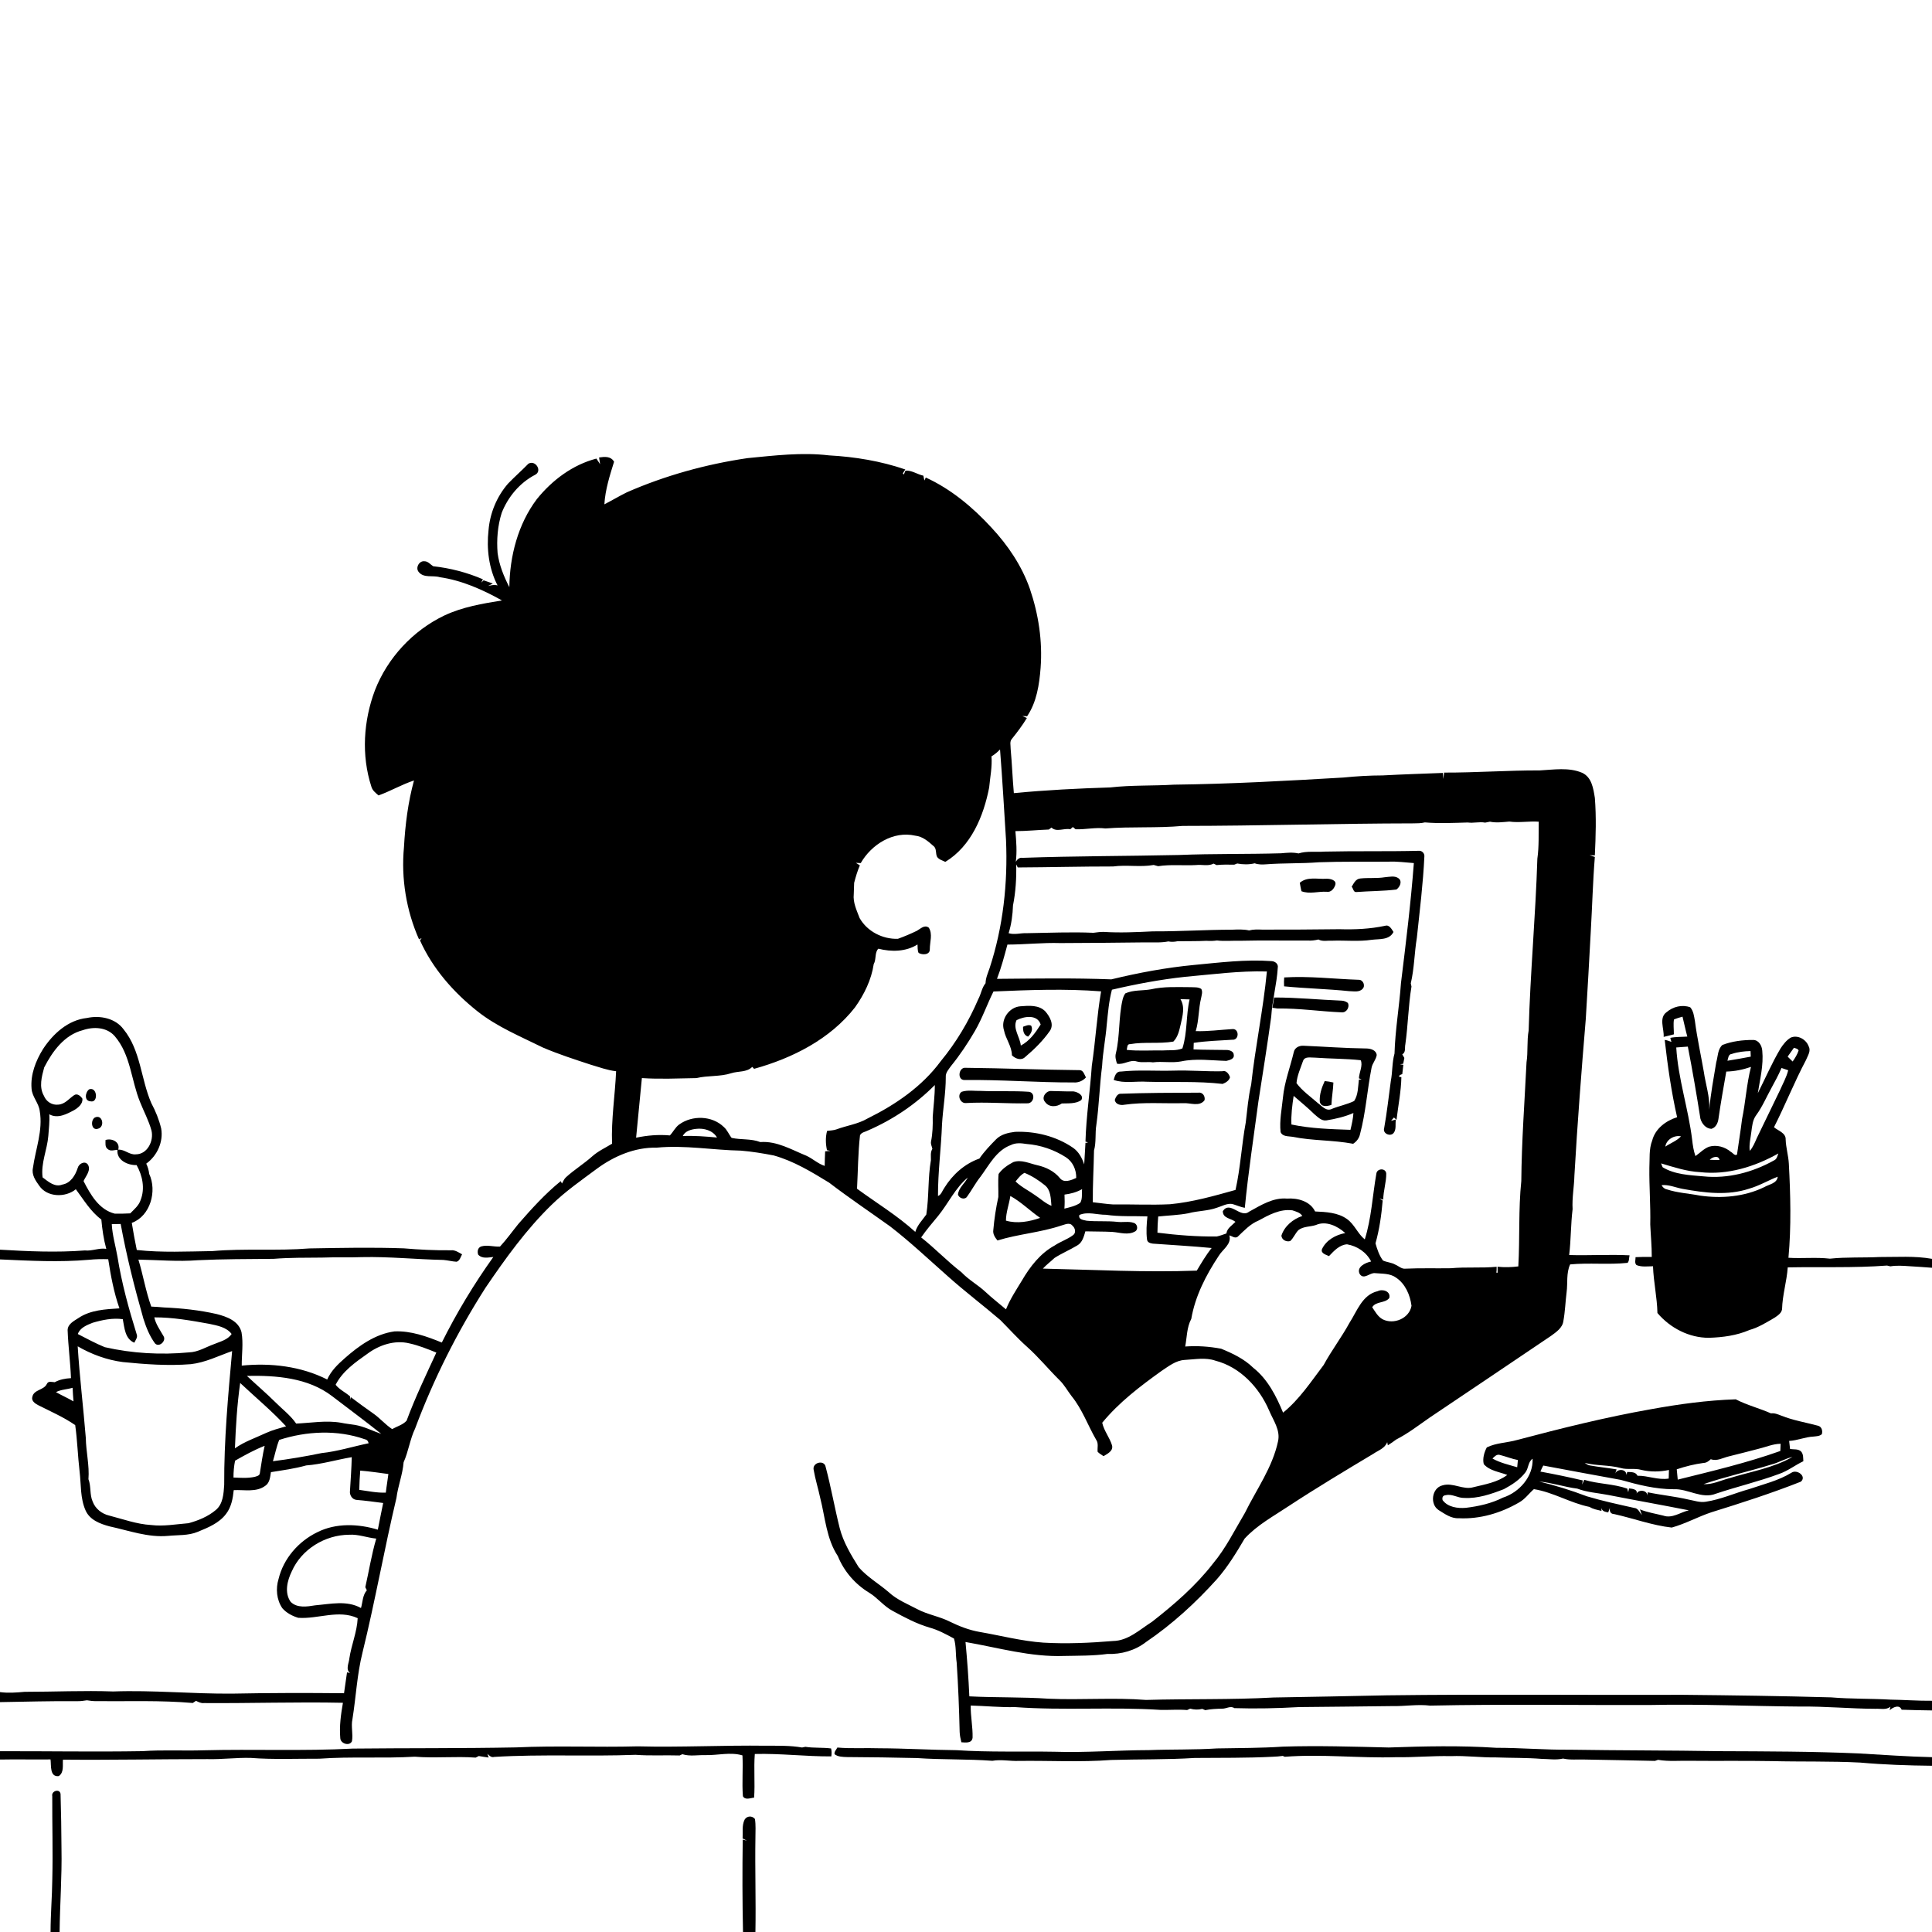 <svg xmlns="http://www.w3.org/2000/svg" viewBox="0 0 1024 1024" version="1.1">
<g id="Parent-Group"><g id="Group-rgba(0,0,0,0)" fill="rgba(0,0,0,0)">
<path fill="rgba(0,0,0,0)" opacity="1.00" d=" M 0.00 0.00 L 1024.00 0.00 L 1024.00 667.21 C 1014.82 665.57 1005.44 666.29 996.17 666.25 C 987.42 666.69 978.62 666.20 969.90 667.12 C 962.60 666.27 955.24 667.12 947.92 666.65 C 949.44 650.05 949.01 633.35 948.12 616.72 C 947.87 612.43 946.59 608.29 946.44 604.00 C 946.62 600.48 942.48 599.34 940.25 597.46 C 946.20 585.75 951.05 573.48 957.21 561.86 C 958.11 559.56 960.01 557.00 958.60 554.51 C 957.28 550.87 952.78 548.35 949.10 549.97 C 946.84 551.35 945.16 553.49 943.74 555.67 C 939.18 563.31 935.69 571.50 931.68 579.41 C 932.85 571.99 934.78 564.51 934.04 556.94 C 933.86 554.24 932.16 551.15 929.11 551.20 C 923.64 551.18 918.05 551.88 912.92 553.83 C 910.37 556.10 910.55 560.01 909.63 563.10 C 908.26 571.44 906.68 579.76 905.94 588.20 C 906.35 581.31 904.01 574.78 903.06 568.06 C 901.49 559.09 899.52 550.19 898.34 541.16 C 897.88 538.63 897.61 535.87 895.84 533.87 C 891.54 532.34 886.76 533.53 883.35 536.44 C 879.10 539.45 882.09 545.30 881.77 549.57 C 883.58 549.19 885.36 548.66 887.18 548.22 C 887.21 545.60 886.81 542.96 887.23 540.36 C 888.68 539.70 890.23 539.30 891.77 538.86 C 892.63 542.36 893.35 545.91 894.31 549.40 C 891.31 549.64 888.25 549.47 885.31 550.09 C 885.45 550.81 885.65 551.53 885.90 552.24 C 884.74 551.76 883.56 551.35 882.33 551.17 C 883.89 564.92 885.83 578.64 888.90 592.14 C 882.95 594.03 877.34 598.18 875.71 604.47 C 873.89 609.12 874.46 614.13 874.20 619.00 C 874.08 629.00 874.89 638.99 874.67 648.99 C 874.91 654.72 875.50 660.44 875.47 666.19 C 872.60 666.17 869.74 666.17 866.88 666.32 C 866.92 667.68 866.23 669.39 867.36 670.51 C 870.14 671.65 873.20 671.17 876.13 671.14 C 876.41 679.45 878.30 687.61 878.47 695.92 C 885.19 703.86 895.26 709.10 905.76 709.06 C 913.07 708.83 920.47 707.87 927.23 704.93 C 932.02 703.61 936.23 700.92 940.49 698.46 C 942.14 697.33 944.23 696.06 944.53 693.90 C 944.71 686.43 947.02 679.20 947.54 671.74 C 965.08 671.39 982.68 672.10 1000.18 670.77 C 1000.61 670.88 1001.49 671.09 1001.93 671.19 C 1005.22 670.65 1008.56 670.88 1011.88 671.11 C 1015.92 671.32 1019.96 671.65 1024.00 671.94 L 1024.00 901.44 C 1016.66 901.52 1009.33 900.94 1002.01 900.84 C 991.52 900.23 980.99 900.53 970.52 899.64 C 944.34 898.91 918.15 898.54 891.96 898.29 C 839.65 898.48 787.33 897.88 735.02 898.56 C 715.02 899.00 695.03 899.37 675.02 899.71 C 652.51 900.95 629.91 900.35 607.41 901.00 C 590.27 899.66 573.06 901.10 555.90 900.36 C 541.87 899.40 527.80 899.82 513.77 899.10 C 513.35 889.48 512.64 879.88 511.74 870.30 C 529.07 873.29 546.26 878.35 564.01 877.69 C 571.67 877.53 579.37 877.66 586.98 876.62 C 594.28 876.91 601.64 874.80 607.44 870.29 C 621.31 860.89 633.76 849.47 644.96 837.03 C 650.71 830.47 655.27 823.00 659.67 815.51 C 666.31 808.27 675.09 803.57 683.17 798.17 C 697.81 788.56 712.83 779.56 727.85 770.57 C 730.51 768.74 734.06 767.66 735.25 764.36 C 735.34 764.78 735.51 765.62 735.59 766.04 C 737.10 765.05 738.61 764.07 740.04 762.96 C 746.27 759.78 751.83 755.48 757.54 751.50 C 779.09 737.07 800.57 722.53 822.08 708.04 C 824.82 706.02 828.18 703.82 828.63 700.13 C 829.55 695.11 829.69 689.99 830.33 684.94 C 830.99 680.02 830.07 674.79 832.20 670.16 C 842.28 669.21 852.55 670.41 862.65 669.34 C 863.63 668.28 863.34 666.63 863.71 665.35 C 853.05 664.78 842.36 665.53 831.69 665.19 C 832.67 657.12 832.52 648.95 833.51 640.87 C 833.16 634.88 834.33 628.97 834.47 623.00 C 836.06 595.36 838.19 567.75 840.49 540.16 C 841.43 524.50 842.36 508.84 843.17 493.19 C 843.93 480.20 844.24 467.18 845.30 454.20 C 844.61 453.96 843.23 453.50 842.54 453.27 C 843.23 453.29 844.61 453.35 845.30 453.38 C 845.79 443.24 846.10 433.05 845.31 422.93 C 844.52 417.97 843.68 411.93 838.54 409.58 C 831.45 406.59 823.55 407.95 816.11 408.34 C 799.20 408.28 782.32 409.54 765.41 409.49 C 765.23 410.60 765.13 411.75 764.98 412.88 C 764.92 412.08 764.80 410.47 764.75 409.67 C 754.10 410.09 743.45 410.41 732.82 410.99 C 725.89 410.99 718.92 411.42 712.01 412.11 C 682.09 413.86 652.15 415.53 622.17 415.89 C 610.96 416.57 599.69 416.07 588.52 417.35 C 571.44 417.89 554.36 418.74 537.36 420.38 C 536.66 412.59 536.39 404.78 535.67 397.00 C 535.72 395.16 534.96 392.95 536.44 391.48 C 539.23 387.98 541.94 384.41 544.26 380.57 C 543.66 380.31 542.47 379.77 541.88 379.50 C 542.51 379.53 543.76 379.60 544.39 379.63 C 549.46 372.17 550.85 362.85 551.54 354.04 C 552.62 339.81 550.43 325.48 545.83 312.02 C 541.56 299.85 534.21 288.98 525.45 279.59 C 515.55 268.84 504.06 259.22 490.69 253.10 C 490.50 253.50 490.13 254.29 489.95 254.68 C 489.81 254.04 489.54 252.76 489.40 252.12 C 486.22 251.44 483.14 249.16 479.91 249.46 C 479.69 249.98 479.26 251.02 479.04 251.53 C 478.91 251.36 478.65 251.03 478.52 250.86 C 478.85 250.35 479.51 249.34 479.84 248.83 C 466.83 244.37 453.11 242.11 439.40 241.36 C 425.00 239.65 410.53 241.43 396.18 242.82 C 374.20 246.06 352.59 252.02 332.23 260.94 C 328.19 262.93 324.34 265.26 320.33 267.30 C 320.80 259.55 323.17 252.10 325.47 244.73 C 323.77 241.72 320.50 242.04 317.53 242.47 C 317.69 243.66 317.85 244.86 318.06 246.05 C 317.42 245.05 316.76 244.05 316.11 243.06 C 303.47 246.35 292.63 254.51 284.52 264.57 C 274.51 277.87 270.18 294.75 269.96 311.21 C 267.05 305.55 264.60 299.53 263.74 293.18 C 263.17 286.01 263.74 278.71 265.91 271.83 C 269.26 263.32 275.48 255.88 283.65 251.64 C 287.56 249.67 283.85 243.61 280.08 245.76 C 276.57 249.35 272.79 252.68 269.30 256.29 C 263.31 263.15 259.69 271.96 258.93 281.03 C 257.82 290.95 259.10 301.36 263.72 310.29 C 262.01 309.83 260.32 310.17 258.66 310.60 L 261.22 309.27 C 260.00 308.84 257.56 308.00 256.33 307.58 L 255.08 308.79 C 255.30 308.35 255.73 307.48 255.95 307.04 C 247.58 303.43 238.65 301.10 229.59 300.12 C 228.11 299.17 226.85 297.46 224.95 297.48 C 222.17 297.14 220.09 300.93 221.88 303.11 C 224.57 306.56 229.39 304.79 233.07 305.92 C 244.80 307.61 255.79 312.50 266.05 318.25 C 255.66 319.93 245.12 321.70 235.51 326.23 C 218.87 334.19 205.43 348.64 198.73 365.84 C 192.62 382.06 191.46 400.35 196.83 416.93 C 197.39 418.96 199.10 420.29 200.64 421.59 C 207.05 419.29 212.95 415.79 219.42 413.67 C 216.27 425.18 214.77 437.11 214.11 449.01 C 212.55 465.62 215.33 482.63 222.09 497.88 C 222.44 497.71 223.14 497.37 223.49 497.20 L 222.60 498.42 C 229.27 513.31 240.35 525.93 253.06 536.01 C 263.51 544.29 275.91 549.35 287.75 555.22 C 296.01 558.74 304.56 561.51 313.08 564.30 C 317.53 565.60 321.91 567.26 326.55 567.78 C 325.98 580.59 323.91 593.36 324.40 606.20 C 320.86 608.35 317.04 610.10 313.92 612.87 C 309.48 616.84 304.37 619.97 299.97 623.98 C 298.99 624.87 298.50 626.15 297.85 627.29 C 297.69 626.97 297.37 626.33 297.21 626.02 C 288.93 632.74 281.78 640.66 274.78 648.67 C 271.52 652.68 268.52 656.93 265.01 660.71 C 261.68 660.90 258.28 659.68 255.01 660.65 C 253.19 661.34 252.89 663.29 253.43 664.96 C 255.53 667.31 258.77 666.48 261.48 666.22 C 251.20 680.59 242.06 695.76 234.17 711.57 C 226.19 708.32 217.78 705.27 209.05 705.67 C 198.88 707.06 190.21 713.29 182.70 719.91 C 179.03 723.14 175.42 726.61 173.43 731.17 C 159.54 724.12 143.48 722.27 128.13 723.80 C 128.09 717.91 129.05 711.93 128.00 706.10 C 126.52 700.13 120.23 697.85 114.92 696.49 C 105.75 694.39 96.33 693.39 86.94 692.98 C 84.69 692.75 82.43 692.63 80.17 692.52 C 77.24 684.40 75.87 675.85 73.36 667.62 C 83.86 667.81 94.38 668.77 104.87 667.94 C 118.24 667.30 131.61 667.34 144.99 667.21 C 153.54 666.53 162.12 666.63 170.69 666.55 C 177.78 666.26 184.88 666.59 191.98 666.30 C 206.33 665.99 220.61 667.50 234.94 667.79 C 237.31 667.97 239.63 668.62 242.01 668.75 C 243.76 668.19 244.12 666.20 244.91 664.81 C 243.08 663.81 241.23 662.46 239.03 662.67 C 230.69 662.77 222.34 662.35 214.03 661.65 C 197.37 661.05 180.69 661.40 164.02 661.69 C 146.90 663.08 129.69 661.60 112.57 663.10 C 99.22 663.29 85.80 663.99 72.50 662.52 C 71.52 657.75 70.61 652.96 69.85 648.15 C 79.74 644.53 83.32 631.25 79.09 622.21 C 78.87 620.31 78.34 618.47 77.51 616.75 C 83.30 612.61 86.68 605.20 85.43 598.12 C 84.30 593.43 82.49 588.94 80.21 584.70 C 74.64 571.90 74.61 556.73 65.48 545.54 C 61.09 539.60 52.98 538.07 46.09 539.55 C 36.12 540.61 28.15 547.89 22.85 555.94 C 18.95 562.20 16.09 569.51 16.73 577.00 C 17.00 581.34 20.56 584.57 21.06 588.86 C 22.85 599.13 18.82 609.04 17.45 619.07 C 16.69 622.63 18.79 625.70 20.77 628.43 C 24.96 634.64 34.69 634.86 40.19 630.32 C 44.38 635.93 47.99 642.12 53.71 646.37 C 54.18 651.61 54.93 656.83 56.33 661.92 C 52.50 661.29 48.85 663.19 44.98 662.76 C 30.00 663.92 14.97 663.24 0.00 662.36 L 0.00 0.00 M 874.95 746.93 C 851.08 751.14 827.55 757.01 804.13 763.21 C 798.82 764.73 793.04 764.69 788.04 767.15 C 786.67 769.71 785.68 773.12 786.43 776.02 C 789.54 779.59 794.68 780.11 798.89 781.75 C 793.69 785.66 787.24 786.70 781.09 788.21 C 775.54 789.94 770.13 785.56 764.54 787.28 C 758.85 788.64 757.73 797.29 762.52 800.39 C 765.74 802.37 769.12 804.91 773.11 804.69 C 784.29 805.29 795.45 801.97 805.06 796.38 C 808.25 794.66 810.31 791.61 812.99 789.28 C 823.26 790.90 832.36 796.67 842.51 798.70 C 844.41 799.91 846.66 800.26 848.82 800.81 L 848.79 799.24 C 849.14 801.02 850.75 801.31 852.39 801.61 C 852.69 800.74 853.00 799.87 853.32 799.02 C 852.89 800.80 853.52 802.49 855.61 802.51 C 865.78 804.77 875.66 808.48 886.04 809.64 C 893.28 807.65 899.95 803.90 907.06 801.54 C 923.02 796.58 938.95 791.46 954.49 785.32 C 957.75 782.52 952.45 778.56 949.51 780.57 C 942.61 784.80 934.65 786.68 927.06 789.27 C 919.37 791.40 912.00 794.76 904.07 795.96 C 900.94 796.48 897.88 795.32 894.85 794.78 C 887.74 793.12 880.46 792.43 873.32 790.94 C 873.25 791.49 873.10 792.59 873.02 793.15 C 873.72 789.92 868.59 789.09 867.42 791.67 C 868.12 789.27 865.00 789.07 863.42 788.89 C 863.31 789.39 863.10 790.40 862.99 790.90 C 862.87 790.42 862.62 789.47 862.49 789.00 C 855.21 786.43 847.13 786.59 839.68 784.34 C 839.40 784.97 838.83 786.24 838.54 786.87 C 838.63 786.32 838.81 785.21 838.90 784.66 C 831.46 782.89 823.96 781.36 816.45 779.97 C 816.88 778.86 817.39 777.80 817.96 776.77 C 831.61 779.36 845.31 781.85 858.99 784.36 C 868.15 786.94 877.41 789.32 887.00 789.32 C 894.66 788.94 901.97 794.74 909.51 791.67 C 920.62 787.94 932.07 785.28 943.07 781.18 C 947.64 779.60 951.46 776.54 955.81 774.48 C 955.70 772.74 955.87 770.80 954.67 769.39 C 953.14 767.81 950.71 768.32 948.77 768.00 C 948.59 766.57 948.41 765.13 948.28 763.72 C 952.64 763.50 956.72 761.63 961.09 761.42 C 962.63 761.23 964.39 761.27 965.62 760.14 C 966.14 758.33 965.54 756.12 963.53 755.65 C 957.05 753.91 950.37 752.83 944.12 750.32 C 942.37 749.65 940.57 748.85 938.66 749.12 C 932.59 746.41 925.94 744.77 919.98 741.67 C 904.85 742.16 889.82 744.23 874.95 746.93 Z" />
<path fill="rgba(0,0,0,0)" opacity="1.00" d=" M 525.51 400.88 C 527.20 399.91 528.68 398.63 530.04 397.23 C 531.30 413.19 532.20 429.21 533.21 445.21 C 534.20 468.09 531.69 491.20 524.55 513.01 C 523.66 515.66 522.42 518.26 522.37 521.12 C 520.36 523.56 520.01 526.79 518.54 529.50 C 513.48 541.32 506.81 552.53 498.61 562.46 C 488.72 575.89 474.61 585.53 459.81 592.83 C 454.75 595.80 448.83 596.54 443.41 598.57 C 441.80 599.17 440.04 599.14 438.37 599.41 C 437.48 602.74 437.58 606.26 438.31 609.61 C 438.76 609.71 439.67 609.90 440.13 610.00 C 439.43 610.06 438.03 610.17 437.34 610.23 C 437.22 612.79 437.14 615.37 437.10 617.95 C 433.52 616.80 430.76 614.09 427.37 612.55 C 419.52 609.37 411.77 604.66 402.95 605.32 C 398.14 603.42 392.78 604.21 387.78 603.10 C 386.28 601.24 385.46 598.89 383.62 597.31 C 377.42 591.27 366.89 591.00 359.99 596.00 C 357.89 597.52 356.81 599.97 355.05 601.80 C 349.04 601.26 343.04 601.77 337.15 603.00 C 338.21 592.48 339.17 581.94 340.21 571.41 C 349.83 572.05 359.47 571.57 369.09 571.42 C 375.16 569.94 381.56 570.77 387.57 568.83 C 391.21 567.64 395.87 568.44 398.69 565.47 C 398.94 565.73 399.45 566.24 399.70 566.50 C 419.96 560.89 439.93 550.83 453.13 533.98 C 458.00 527.16 461.87 519.31 463.09 510.99 C 464.55 508.49 463.49 504.80 465.56 502.83 C 472.47 504.58 480.09 504.48 486.30 500.60 C 486.42 502.08 486.23 503.65 486.87 505.06 C 488.86 506.28 493.00 506.19 492.82 503.01 C 492.81 499.29 494.44 495.05 492.29 491.70 C 490.01 489.93 487.90 492.29 485.97 493.34 C 482.69 494.93 479.33 496.36 475.90 497.59 C 467.84 497.86 459.61 493.69 455.61 486.58 C 454.08 482.52 452.03 478.38 452.51 473.92 C 452.54 471.92 452.63 469.92 452.72 467.92 C 453.53 464.77 454.46 461.65 455.74 458.65 C 455.21 458.31 454.15 457.65 453.62 457.32 C 454.27 457.36 455.56 457.43 456.21 457.46 C 461.87 447.58 473.46 440.26 485.09 442.92 C 488.96 443.31 491.93 445.88 494.70 448.36 C 496.60 449.69 495.72 452.37 496.71 454.21 C 497.75 455.63 499.52 456.08 501.04 456.81 C 514.76 448.49 521.31 432.56 524.27 417.45 C 524.77 411.93 525.95 406.45 525.51 400.88 Z" />
<path fill="rgba(0,0,0,0)" opacity="1.00" d=" M 749.01 436.40 C 751.08 436.39 753.17 436.39 755.20 435.89 C 762.73 436.53 770.37 436.15 777.93 435.94 C 781.00 436.38 784.09 435.42 787.16 436.01 C 788.00 435.84 788.84 435.68 789.70 435.51 C 793.08 436.23 796.58 435.72 799.99 435.45 C 805.15 436.18 810.36 435.14 815.56 435.51 C 815.42 442.04 815.77 448.63 814.83 455.11 C 813.89 485.49 811.06 515.79 810.22 546.16 C 809.20 551.73 809.95 557.44 809.09 563.02 C 808.06 584.02 806.50 604.96 806.32 625.99 C 804.75 641.02 805.59 656.17 804.74 671.22 C 801.08 671.68 797.39 671.78 793.73 671.39 C 793.73 672.44 793.75 673.50 793.77 674.56 C 793.60 674.56 793.25 674.54 793.08 674.53 C 793.29 673.50 793.22 672.45 793.25 671.42 C 785.17 672.19 777.07 671.44 769.01 672.19 C 761.01 672.32 753.01 672.05 745.02 672.42 C 742.92 672.72 741.34 671.02 739.54 670.28 C 737.51 669.11 735.08 669.07 733.01 668.10 C 731.00 665.42 729.95 662.18 729.04 659.01 C 731.12 651.64 732.20 643.94 732.85 636.33 C 732.43 636.05 731.58 635.51 731.15 635.24 C 731.65 635.39 732.64 635.69 733.14 635.84 C 733.19 631.18 734.78 626.67 734.74 622.03 C 734.51 618.98 729.89 619.16 729.50 622.03 C 727.46 633.62 726.92 645.63 723.36 656.91 C 719.59 653.87 717.93 648.97 713.97 646.14 C 709.12 642.63 702.79 642.37 697.03 642.10 C 694.41 636.62 687.73 634.88 682.13 635.28 C 674.72 634.64 668.25 638.83 662.04 642.22 C 657.43 645.91 651.96 636.13 648.12 641.92 C 648.07 645.80 652.48 645.70 654.82 647.60 C 653.03 649.49 650.38 650.94 650.02 653.76 C 648.32 654.35 646.64 654.99 644.89 655.37 C 634.38 655.48 623.89 654.65 613.47 653.34 C 613.49 650.48 613.62 647.62 613.87 644.77 C 619.20 644.20 624.59 644.07 629.86 643.06 C 634.86 641.70 640.18 641.89 645.07 640.09 C 647.71 639.30 650.27 637.70 653.12 638.13 C 655.35 638.77 657.47 639.76 659.77 640.18 C 661.61 621.36 664.49 602.59 666.98 583.83 C 669.30 568.87 671.72 553.92 673.77 538.91 C 674.30 530.18 676.72 521.71 677.24 512.98 C 677.67 510.87 675.78 509.47 673.88 509.41 C 660.24 508.42 646.59 510.15 633.02 511.43 C 618.19 512.83 603.51 515.57 589.04 519.08 C 568.86 518.30 548.62 518.66 528.42 518.81 C 530.70 512.90 532.32 506.76 533.95 500.65 C 543.33 500.63 552.66 499.55 562.04 499.85 C 577.02 499.75 592.01 499.71 606.99 499.48 C 611.08 499.41 615.22 499.79 619.26 498.97 C 620.85 499.32 622.49 499.21 624.08 498.88 C 629.20 498.78 634.34 498.91 639.46 498.65 C 641.31 498.78 643.17 498.74 645.02 498.47 C 649.01 498.96 653.05 498.51 657.07 498.63 C 669.04 498.33 681.00 498.60 692.97 498.50 C 694.93 498.64 696.87 498.43 698.79 497.95 C 701.02 499.17 703.58 498.44 706.00 498.59 C 713.02 498.34 720.06 499.16 727.05 498.11 C 731.13 497.59 736.36 498.35 738.58 493.97 C 737.60 492.48 736.37 489.98 734.16 490.68 C 726.22 492.38 718.09 492.74 710.00 492.50 C 696.35 492.69 682.70 492.72 669.06 492.72 C 666.70 492.63 664.33 492.54 662.04 493.15 C 659.06 492.47 656.02 492.65 653.00 492.76 C 639.01 492.77 625.04 493.72 611.05 493.64 C 602.38 494.06 593.68 494.48 585.00 493.93 C 583.16 493.86 581.36 494.20 579.54 494.40 C 567.72 493.87 555.85 494.44 544.01 494.61 C 540.86 494.48 537.67 495.58 534.59 494.61 C 536.09 489.84 536.73 484.87 536.91 479.89 C 538.34 472.77 538.78 465.42 538.61 458.15 C 538.82 458.56 539.23 459.37 539.44 459.77 C 556.27 459.69 573.13 459.23 589.97 459.25 C 597.12 458.26 604.36 459.73 611.49 458.45 C 612.08 458.61 613.24 458.94 613.83 459.10 C 620.50 458.06 627.31 458.88 634.04 458.49 C 637.09 458.13 640.37 459.25 643.22 457.73 C 643.74 457.98 644.27 458.24 644.82 458.51 C 647.91 458.19 651.03 458.23 654.15 458.30 C 654.55 458.14 655.35 457.83 655.75 457.67 C 658.73 458.25 662.05 458.30 665.01 457.57 C 666.94 458.27 669.01 458.27 671.05 458.10 C 680.31 457.39 689.66 457.76 698.95 457.02 C 711.29 456.56 723.66 456.82 736.01 456.70 C 740.48 456.51 744.92 457.11 749.37 457.45 C 747.76 478.72 745.14 499.91 742.54 521.08 C 741.66 533.54 739.48 545.90 739.12 558.40 C 737.78 563.14 738.11 568.15 737.16 572.98 C 736.01 581.34 735.11 589.76 733.61 598.08 C 732.83 600.80 736.84 602.59 738.60 600.57 C 740.25 598.63 739.39 595.67 739.86 593.38 C 739.22 593.55 737.92 593.89 737.28 594.05 C 737.66 593.62 738.43 592.74 738.82 592.30 C 739.26 592.70 739.72 593.10 740.19 593.50 C 741.07 585.97 742.61 578.48 742.76 570.90 C 740.47 570.84 741.81 569.66 743.23 569.32 C 743.41 567.67 743.60 566.02 743.80 564.38 L 742.06 564.10 C 742.48 564.03 743.31 563.88 743.73 563.81 C 743.88 563.04 744.18 561.50 744.33 560.74 C 743.95 560.08 743.58 559.43 743.23 558.79 C 745.24 557.78 744.44 555.29 744.86 553.52 C 746.30 543.33 746.43 533.03 748.11 522.88 C 748.02 522.46 747.83 521.63 747.74 521.21 C 749.62 513.26 749.64 505.02 750.97 496.98 C 752.48 482.68 754.27 468.40 754.94 454.03 C 755.14 452.51 753.94 451.06 752.44 450.93 C 735.64 451.36 718.79 450.98 701.97 451.37 C 697.39 451.73 692.69 450.93 688.23 452.34 C 685.16 451.65 682.07 451.98 678.99 452.26 C 660.98 452.79 642.94 452.42 624.94 453.16 C 597.29 453.77 569.63 453.69 541.99 454.67 C 540.33 454.40 539.19 455.44 538.40 456.75 C 539.09 451.38 538.65 445.89 538.18 440.51 C 544.10 440.52 549.99 439.87 555.90 439.67 C 556.25 439.41 556.96 438.89 557.31 438.63 C 559.96 441.23 563.98 438.81 567.29 439.52 C 567.62 439.23 568.29 438.63 568.63 438.33 C 568.99 438.63 569.72 439.23 570.08 439.53 C 575.37 439.73 580.63 438.40 585.89 439.10 C 599.49 438.04 613.20 438.99 626.79 437.75 C 667.49 437.73 708.27 436.46 749.01 436.40 M 721.00 465.61 C 718.56 465.79 717.52 468.20 716.42 470.00 C 717.26 470.82 717.32 473.02 718.90 472.80 C 725.96 472.25 733.07 472.34 740.10 471.47 C 741.87 470.27 743.39 467.26 741.36 465.60 C 739.25 463.95 736.43 464.78 734.02 464.95 C 729.71 465.66 725.32 465.14 721.00 465.61 M 688.92 467.89 C 689.16 469.38 689.45 470.87 689.78 472.36 C 694.10 474.02 698.64 472.40 703.10 472.65 C 705.48 473.11 707.10 470.99 707.75 468.99 C 708.48 466.36 704.89 465.69 703.01 465.75 C 698.27 466.08 692.88 464.46 688.92 467.89 M 680.65 518.06 C 680.53 519.62 680.49 521.20 680.59 522.78 C 692.04 523.90 703.58 524.15 715.05 525.33 C 717.40 525.34 720.33 526.09 722.17 524.14 C 723.85 522.54 722.52 519.25 720.16 519.31 C 707.00 518.88 693.82 517.24 680.65 518.06 M 675.31 528.70 C 674.98 530.50 674.66 532.30 674.39 534.12 C 675.06 534.22 676.38 534.43 677.05 534.53 C 688.40 534.35 699.70 536.09 711.05 536.56 C 713.64 536.87 715.51 533.83 714.39 531.56 C 713.43 530.86 712.30 530.41 711.13 530.37 C 699.19 529.90 687.27 528.66 675.31 528.70 M 685.78 557.47 C 683.86 565.61 680.75 573.50 679.97 581.88 C 679.36 587.92 678.08 593.94 678.74 600.03 C 679.83 602.56 682.89 602.15 685.13 602.53 C 695.69 604.70 706.62 604.19 717.16 606.23 C 719.04 605.07 720.39 603.25 720.85 601.08 C 723.92 589.57 724.65 577.62 726.95 565.96 C 727.40 563.52 729.34 561.64 729.69 559.18 C 729.37 556.47 726.27 555.70 723.99 555.71 C 712.96 555.58 701.99 554.74 690.98 554.27 C 688.78 554.10 686.32 555.16 685.78 557.47 Z" />
<path fill="rgba(0,0,0,0)" opacity="1.00" d=" M 627.90 517.76 C 642.40 516.47 656.89 514.48 671.48 514.90 C 669.55 535.00 665.33 554.83 663.14 574.90 C 661.60 581.49 661.09 588.25 660.27 594.95 C 658.08 606.79 657.49 618.92 654.85 630.69 C 643.46 633.88 631.98 637.15 620.14 638.27 C 610.09 638.77 600.02 638.24 589.96 638.38 C 586.36 638.19 582.80 637.56 579.21 637.21 C 579.13 628.07 579.69 618.94 579.85 609.80 C 581.11 605.30 580.33 600.59 581.11 596.04 C 582.54 585.73 582.80 575.32 584.14 565.00 C 584.53 557.64 586.02 550.41 586.60 543.07 C 587.24 536.87 587.74 530.62 589.34 524.57 C 602.05 521.59 614.91 519.18 627.90 517.76 M 609.96 524.37 C 605.48 525.17 600.73 524.60 596.48 526.50 C 595.68 527.47 595.29 528.70 594.98 529.90 C 592.80 539.24 593.66 548.99 591.43 558.31 C 590.91 560.15 591.50 562.02 592.04 563.78 C 595.72 564.50 598.95 561.41 602.59 562.62 C 605.35 563.37 608.22 562.63 611.04 563.07 C 616.03 562.42 621.07 563.51 626.05 562.56 C 633.95 560.89 642.04 562.09 650.01 562.29 C 651.62 561.88 654.31 561.34 653.92 559.10 C 653.93 557.24 651.60 556.48 650.04 556.52 C 644.23 556.40 638.41 556.47 632.60 556.22 C 632.62 555.35 632.67 553.61 632.70 552.74 C 639.44 551.71 646.26 551.52 653.05 551.09 C 656.97 551.48 656.92 544.90 652.99 545.45 C 646.58 545.83 640.20 546.72 633.76 546.51 C 635.50 540.82 635.18 534.77 636.61 529.02 C 636.88 527.41 637.57 525.69 636.70 524.15 C 635.00 523.05 632.87 523.34 630.96 523.22 C 623.95 523.21 616.84 522.78 609.96 524.37 M 593.98 567.96 C 591.45 567.83 590.83 570.48 590.28 572.38 C 595.98 574.39 602.08 572.94 607.97 573.35 C 621.32 573.73 634.73 572.95 648.01 574.50 C 649.63 573.87 651.47 572.79 651.93 570.99 C 651.43 569.31 649.89 567.09 647.86 567.79 C 639.25 567.98 630.62 567.17 622.01 567.46 C 612.67 567.72 603.28 566.95 593.98 567.96 M 593.49 579.73 C 592.01 580.12 591.32 581.65 590.86 582.96 C 591.22 585.45 594.00 585.94 596.06 585.52 C 606.35 584.07 616.76 584.96 627.11 584.71 C 630.83 584.43 635.77 586.77 638.44 583.13 C 638.87 580.96 637.41 578.77 635.06 579.14 C 621.21 579.18 607.31 579.22 593.49 579.73 Z" />
<path fill="rgba(0,0,0,0)" opacity="1.00" d=" M 526.56 525.51 C 545.55 524.70 564.63 523.96 583.60 525.44 C 581.36 538.50 580.65 551.78 578.68 564.89 C 577.77 578.30 575.71 591.64 575.32 605.08 C 576.78 605.39 577.01 605.74 575.32 605.72 C 575.06 609.53 574.85 613.34 574.65 617.16 C 573.50 613.75 571.75 610.43 568.73 608.34 C 559.78 602.20 548.76 599.48 537.98 599.90 C 534.41 600.34 530.57 601.20 527.95 603.85 C 524.80 607.07 521.65 610.32 519.11 614.06 C 511.27 616.81 504.83 622.59 500.51 629.61 C 499.44 631.07 498.98 633.16 497.15 633.92 C 497.11 621.19 498.82 608.55 499.29 595.84 C 499.79 587.53 501.29 579.30 501.28 570.96 C 501.07 568.61 502.79 566.82 504.03 565.04 C 508.76 559.22 512.94 552.96 516.71 546.48 C 520.60 539.79 523.13 532.43 526.56 525.51 M 532.13 546.06 C 533.01 550.66 536.32 554.54 536.34 559.35 C 538.22 561.15 541.25 562.34 543.39 560.21 C 548.21 556.13 552.82 551.61 556.44 546.41 C 558.82 542.95 556.41 538.82 554.07 536.09 C 550.68 532.54 545.31 533.00 540.86 533.35 C 534.88 533.75 530.25 540.30 532.13 546.06 M 511.11 572.44 C 530.44 572.18 549.72 573.79 569.05 573.72 C 571.54 573.91 573.90 572.91 575.57 571.07 C 574.73 569.61 574.20 567.06 572.04 567.20 C 552.02 567.03 531.99 566.15 511.97 565.96 C 508.07 565.41 507.16 572.37 511.11 572.44 M 509.69 578.67 C 507.12 580.40 508.92 584.92 511.96 584.64 C 522.93 584.00 533.94 585.02 544.93 584.78 C 548.08 584.40 548.85 579.35 545.49 578.68 C 537.02 578.08 528.49 578.58 519.99 578.21 C 516.59 578.31 512.92 577.59 509.69 578.67 M 553.88 584.01 C 555.94 587.04 560.04 586.78 562.78 584.86 C 566.21 584.73 570.09 585.14 573.08 583.10 C 574.68 580.46 571.08 578.75 568.97 578.47 C 564.93 578.56 560.90 578.27 556.87 578.25 C 554.20 578.33 551.86 581.79 553.88 584.01 Z" />
<path fill="rgba(0,0,0,0)" opacity="1.00" d=" M 625.65 529.56 C 627.26 529.60 628.88 529.65 630.51 529.71 C 628.53 538.26 629.41 547.32 626.69 555.70 C 623.33 557.06 619.58 556.49 616.05 556.77 C 609.76 556.65 603.46 557.14 597.20 556.46 C 597.52 555.25 597.24 553.30 599.04 553.41 C 606.58 552.10 614.37 553.35 621.90 552.06 C 624.31 549.66 625.03 546.17 625.78 542.98 C 626.75 538.57 628.21 533.73 625.65 529.56 Z" />
<path fill="rgba(0,0,0,0)" opacity="1.00" d=" M 538.79 540.71 C 542.83 538.64 549.82 537.50 551.58 543.01 C 548.84 547.33 545.70 551.75 541.05 554.17 C 540.64 549.67 536.67 545.14 538.79 540.71 M 542.24 544.19 C 542.17 546.34 542.53 548.67 544.90 549.44 C 546.41 547.91 547.67 545.74 546.52 543.60 C 545.05 542.91 543.63 543.77 542.24 544.19 Z" />
<path fill="rgba(0,0,0,0)" opacity="1.00" d=" M 43.88 546.02 C 49.58 544.05 56.64 544.36 60.83 549.21 C 69.27 559.02 69.51 572.59 74.24 584.12 C 76.22 589.12 78.83 593.90 80.26 599.10 C 81.66 604.55 78.19 611.83 71.98 611.82 C 68.59 612.21 66.06 609.09 62.67 609.36 C 63.82 605.23 59.33 603.15 55.93 604.22 C 55.95 605.83 55.53 607.97 57.11 609.04 C 58.55 610.36 60.57 609.54 62.27 609.40 C 61.63 614.90 67.73 617.69 72.40 617.52 C 75.51 623.07 76.94 629.88 74.55 635.98 C 73.61 638.96 71.13 640.96 69.02 643.11 C 66.29 643.28 63.55 643.30 60.82 643.26 C 52.44 641.16 47.94 633.12 44.28 626.00 C 45.48 623.32 48.36 620.30 46.60 617.27 C 44.95 615.01 41.78 616.78 41.20 619.02 C 39.93 622.92 37.47 627.08 33.07 627.84 C 29.05 629.45 25.57 626.26 22.58 624.04 C 21.58 616.54 25.01 609.45 25.61 602.07 C 25.87 598.24 26.39 594.43 26.12 590.59 C 30.58 593.12 35.41 590.46 39.41 588.33 C 41.52 587.04 43.91 585.10 43.69 582.35 C 42.83 581.00 41.01 579.35 39.35 580.42 C 36.62 582.22 34.45 585.27 30.91 585.47 C 27.61 585.89 24.46 583.86 23.28 580.80 C 20.56 576.13 22.12 570.62 23.42 565.77 C 27.78 557.27 34.12 548.51 43.88 546.02 M 47.32 577.33 C 45.15 578.78 44.48 583.49 47.94 583.72 C 52.21 584.75 51.63 575.95 47.32 577.33 M 50.23 592.33 C 47.87 593.81 48.38 599.44 51.97 598.24 C 55.83 597.20 54.26 590.31 50.23 592.33 Z" />
<path fill="rgba(0,0,0,0)" opacity="1.00" d=" M 888.45 555.18 C 890.49 555.00 892.53 554.85 894.59 554.72 C 897.06 567.38 899.24 580.12 901.24 592.86 C 901.97 595.53 904.09 598.17 907.06 598.31 C 909.45 597.65 910.55 595.18 910.83 592.92 C 912.01 584.57 913.53 576.26 914.96 567.95 C 919.43 567.85 923.84 566.94 928.06 565.48 C 925.71 574.59 925.22 584.03 923.31 593.22 C 922.58 599.50 921.49 605.71 920.64 611.97 C 919.38 612.77 918.45 611.00 917.43 610.55 C 914.29 607.86 909.84 606.59 905.82 607.78 C 903.05 608.82 901.00 611.08 898.62 612.75 C 897.63 609.92 897.19 606.95 896.86 603.98 C 894.86 587.58 889.43 571.72 888.45 555.18 Z" />
<path fill="rgba(0,0,0,0)" opacity="1.00" d=" M 950.81 555.35 C 951.70 555.67 952.84 555.75 953.30 556.78 C 952.60 558.89 951.43 560.81 950.13 562.62 C 949.23 561.76 948.35 560.90 947.49 560.03 C 948.57 558.46 949.70 556.91 950.81 555.35 Z" />
<path fill="rgba(0,0,0,0)" opacity="1.00" d=" M 917.89 558.61 C 921.08 557.53 924.46 557.17 927.82 557.09 C 927.85 557.83 927.91 559.30 927.94 560.04 C 923.83 560.83 919.70 561.55 915.58 562.22 C 916.05 560.83 915.97 558.78 917.89 558.61 Z" />
<path fill="rgba(0,0,0,0)" opacity="1.00" d=" M 690.63 562.33 C 691.55 559.70 694.84 560.65 696.96 560.57 C 705.03 561.17 713.16 561.07 721.19 561.93 C 722.51 564.65 720.36 568.44 720.26 571.53 C 720.61 571.67 721.32 571.95 721.68 572.10 L 720.24 572.21 C 719.76 576.01 719.91 580.23 717.73 583.55 C 713.99 585.39 709.83 586.15 705.98 587.71 C 702.94 589.27 700.64 586.19 698.45 584.62 C 694.60 581.22 690.24 578.24 687.17 574.08 C 687.52 569.99 689.32 566.18 690.63 562.33 M 702.12 572.99 C 700.55 576.40 699.24 580.12 699.52 583.92 C 700.12 586.93 703.51 586.40 705.68 585.61 C 705.84 581.64 706.58 577.73 706.73 573.76 C 705.21 573.38 703.66 573.13 702.12 572.99 Z" />
<path fill="rgba(0,0,0,0)" opacity="1.00" d=" M 944.24 566.05 C 945.41 566.42 946.61 566.83 947.79 567.26 C 946.84 571.05 944.89 574.48 943.33 578.04 C 939.27 586.37 935.24 594.73 931.21 603.08 C 930.13 605.48 929.19 608.00 927.41 609.99 C 926.96 606.62 927.86 603.31 928.24 599.98 C 928.65 596.89 928.90 593.56 930.87 590.99 C 934.09 586.58 936.21 581.53 938.83 576.77 C 940.75 573.26 942.67 569.74 944.24 566.05 Z" />
<path fill="rgba(0,0,0,0)" opacity="1.00" d=" M 460.07 599.16 C 473.23 593.45 485.37 585.30 495.47 575.09 C 495.50 580.75 494.74 586.36 494.36 592.00 C 494.45 596.33 494.33 600.69 493.48 604.96 C 493.18 606.32 493.92 607.62 494.18 608.94 C 493.03 610.73 493.46 612.84 493.41 614.84 C 491.75 624.37 492.44 634.18 490.96 643.73 C 488.87 646.71 486.17 649.33 485.12 652.93 C 475.62 644.29 464.57 637.62 454.24 630.05 C 454.75 620.61 454.76 611.14 455.82 601.74 C 456.57 600.09 458.64 599.94 460.07 599.16 Z" />
<path fill="rgba(0,0,0,0)" opacity="1.00" d=" M 685.66 580.84 C 689.32 584.03 693.11 587.07 696.57 590.50 C 698.40 591.98 700.36 594.20 702.97 593.84 C 707.87 593.05 712.76 591.91 717.34 589.92 C 717.16 592.94 716.48 595.90 715.77 598.83 C 705.32 598.47 694.74 598.17 684.48 596.01 C 684.24 590.92 684.91 585.86 685.66 580.84 Z" />
<path fill="rgba(0,0,0,0)" opacity="1.00" d=" M 361.87 602.13 C 363.10 599.49 366.22 598.62 368.89 598.33 C 373.03 597.82 377.82 599.10 380.03 602.91 C 373.99 602.35 367.94 601.86 361.87 602.13 Z" />
<path fill="rgba(0,0,0,0)" opacity="1.00" d=" M 882.67 607.73 C 883.16 603.96 887.43 601.52 890.97 602.29 C 888.74 604.69 885.37 605.88 882.67 607.73 Z" />
<path fill="rgba(0,0,0,0)" opacity="1.00" d=" M 535.79 606.90 C 538.38 605.60 541.29 605.89 544.06 606.33 C 551.45 606.88 558.70 609.36 564.93 613.36 C 568.60 615.71 570.53 620.05 570.42 624.34 C 567.78 625.53 563.89 627.23 561.75 624.40 C 558.74 620.74 554.40 618.63 549.84 617.60 C 545.68 616.68 541.34 614.44 537.06 615.94 C 534.12 617.48 531.20 619.47 529.28 622.22 C 528.88 626.27 529.25 630.36 529.14 634.42 C 527.88 640.20 526.98 646.06 526.47 651.95 C 526.14 654.09 527.40 655.90 528.68 657.48 C 539.73 654.06 551.43 653.28 562.42 649.59 C 564.34 649.11 566.92 647.65 568.45 649.67 C 569.92 650.88 570.50 653.56 568.64 654.72 C 565.68 656.94 562.06 658.05 559.01 660.12 C 551.37 664.28 545.94 671.34 541.63 678.72 C 538.62 683.69 535.37 688.55 533.20 693.98 C 529.60 690.89 525.80 688.02 522.35 684.76 C 518.33 680.99 513.38 678.35 509.59 674.32 C 502.13 668.57 495.63 661.69 488.23 655.86 C 491.01 651.85 494.17 648.14 497.28 644.40 C 502.65 637.77 506.30 629.66 512.95 624.13 C 511.38 627.24 508.10 629.50 507.74 633.15 C 508.30 635.00 510.99 636.07 512.41 634.47 C 515.00 630.97 516.98 627.05 519.72 623.64 C 524.29 617.46 528.12 609.69 535.79 606.90 Z" />
<path fill="rgba(0,0,0,0)" opacity="1.00" d=" M 348.04 608.28 C 362.94 606.84 377.78 609.58 392.67 609.86 C 398.52 610.33 404.32 611.30 410.08 612.41 C 420.66 615.36 430.14 621.13 439.44 626.82 C 449.97 634.88 460.99 642.28 471.77 650.00 C 482.49 658.27 492.33 667.59 502.47 676.54 C 511.45 684.57 521.07 691.83 530.21 699.67 C 534.89 704.35 539.30 709.32 544.25 713.74 C 550.44 719.24 555.66 725.68 561.54 731.49 C 564.12 733.97 565.80 737.18 567.98 739.99 C 573.62 746.93 576.58 755.50 581.03 763.18 C 582.33 765.05 581.55 767.36 581.77 769.47 C 582.65 770.44 583.84 771.02 584.90 771.80 C 586.94 770.54 590.14 769.07 589.41 766.10 C 588.14 761.89 585.13 758.41 584.20 754.08 C 593.08 743.27 604.31 734.74 615.62 726.63 C 619.40 724.14 623.21 721.05 627.93 720.79 C 633.31 720.52 638.89 719.35 644.14 721.17 C 657.28 724.55 667.37 735.32 672.62 747.51 C 674.81 752.76 678.77 757.99 677.37 763.99 C 674.43 777.79 665.96 789.40 659.83 801.86 C 654.39 810.97 649.72 820.62 642.86 828.78 C 633.71 840.60 622.29 850.45 610.56 859.61 C 604.11 863.69 598.00 869.64 589.92 869.77 C 577.65 870.78 565.30 871.35 553.00 870.63 C 541.50 869.83 530.33 866.86 519.00 864.92 C 513.63 863.96 508.51 861.98 503.63 859.60 C 498.04 856.73 491.68 855.81 486.12 852.85 C 480.98 850.13 475.43 847.94 471.10 843.94 C 465.87 839.41 459.70 835.91 455.13 830.67 C 451.07 824.15 446.99 817.44 445.06 809.93 C 442.36 799.17 440.48 788.22 437.62 777.51 C 436.92 773.51 430.47 775.16 431.24 778.95 C 432.09 783.99 433.66 788.88 434.72 793.88 C 437.36 804.24 438.01 815.64 444.07 824.76 C 447.30 832.83 453.34 839.77 460.79 844.24 C 465.24 846.99 468.46 851.35 473.11 853.80 C 479.36 857.22 485.71 860.60 492.58 862.62 C 497.21 863.87 501.44 866.20 505.63 868.46 C 506.87 872.57 506.42 876.98 507.06 881.21 C 507.88 893.47 508.35 905.75 508.64 918.04 C 508.70 919.86 509.12 921.66 509.55 923.44 C 511.79 923.58 515.17 924.11 515.49 920.97 C 515.64 915.29 514.39 909.66 514.50 903.97 C 522.33 904.17 530.15 905.00 538.01 904.80 C 563.62 906.67 589.35 904.63 614.97 906.27 C 619.71 906.40 624.46 905.96 629.20 906.36 C 629.61 906.17 630.42 905.81 630.83 905.62 C 632.92 906.21 635.09 906.28 637.21 905.75 C 637.62 905.92 638.42 906.25 638.82 906.42 C 641.76 905.81 644.76 905.70 647.76 905.63 C 649.95 905.70 652.17 903.96 654.24 905.34 C 665.66 905.71 677.12 905.43 688.53 904.79 C 705.03 904.62 721.53 904.48 738.03 904.26 C 744.68 904.40 751.32 903.21 757.97 904.01 C 796.99 903.18 836.04 903.82 875.08 903.68 C 901.43 903.11 927.75 904.32 954.10 904.51 C 967.42 904.34 980.68 905.66 994.00 905.70 C 996.65 905.52 999.73 906.48 1001.96 904.57 L 1001.56 906.49 C 1003.13 904.97 1006.72 903.16 1007.90 906.18 C 1013.26 906.39 1018.63 906.48 1024.00 906.56 L 1024.00 931.33 C 1011.02 931.06 998.07 930.06 985.10 929.35 C 960.58 928.28 936.01 928.26 911.46 928.16 C 884.96 927.71 858.46 927.80 831.96 927.38 C 818.96 927.51 806.01 926.36 793.02 926.37 C 774.06 925.12 755.01 925.54 736.03 926.21 C 717.36 925.76 698.66 925.16 679.98 925.75 C 668.35 926.53 656.68 926.48 645.03 926.70 C 633.03 927.48 620.99 927.13 608.98 927.60 C 592.33 927.63 575.71 929.00 559.06 928.46 C 541.70 928.15 524.32 928.78 506.98 927.63 C 493.33 927.51 479.70 926.66 466.05 926.62 C 458.64 926.36 451.21 926.89 443.82 926.23 C 443.29 927.35 442.02 928.46 442.34 929.79 C 444.23 931.21 446.76 931.21 449.03 931.28 C 461.36 931.34 473.69 931.52 486.02 931.81 C 499.32 932.74 512.69 932.27 525.98 933.26 C 530.64 932.44 535.31 933.51 540.01 933.32 C 556.33 933.11 572.69 934.07 588.99 932.82 C 603.72 932.38 618.48 932.69 633.20 931.76 C 647.02 931.64 660.86 931.82 674.67 931.11 C 676.40 931.09 678.13 930.89 679.87 930.67 C 680.14 930.78 680.69 931.02 680.97 931.13 C 700.62 929.59 720.29 931.96 739.96 931.35 C 749.65 931.52 759.30 930.55 768.99 930.79 C 777.01 930.46 785.00 931.59 793.03 931.47 C 801.03 931.78 809.04 931.60 817.03 932.24 C 820.83 932.28 824.69 932.96 828.46 932.07 C 832.27 932.94 836.19 932.43 840.07 932.59 C 852.44 932.87 864.77 932.98 877.13 933.31 C 877.55 933.17 878.39 932.89 878.81 932.75 C 884.50 933.73 890.29 933.12 896.03 933.26 C 910.34 933.40 924.65 933.17 938.96 933.42 C 954.61 933.82 970.29 933.39 985.93 934.20 C 998.58 935.33 1011.29 935.76 1024.00 935.89 L 1024.00 1024.00 L 400.39 1024.00 C 400.69 1007.32 400.12 990.63 400.39 973.95 C 400.38 970.66 400.65 967.34 400.13 964.09 C 398.63 962.25 395.90 962.40 394.67 964.42 C 393.14 967.51 393.81 971.10 393.60 974.42 C 394.34 974.79 395.10 975.18 395.85 975.57 C 395.31 975.44 394.21 975.18 393.66 975.05 C 393.43 991.37 393.46 1007.69 393.81 1024.00 L 31.59 1024.00 C 31.74 1009.32 32.87 994.67 32.59 979.98 C 32.52 970.26 32.40 960.53 32.10 950.83 C 31.68 947.82 27.09 949.22 27.70 951.99 C 27.63 966.64 28.08 981.31 27.72 995.97 C 27.62 1005.32 26.80 1014.65 26.80 1024.00 L 0.00 1024.00 L 0.00 932.59 C 8.93 932.41 17.86 932.65 26.78 932.53 C 27.21 935.64 26.24 941.98 31.15 941.37 C 34.03 939.43 33.12 935.57 33.36 932.65 C 58.89 932.89 84.43 932.36 109.96 932.37 C 117.60 932.57 125.19 931.54 132.83 931.73 C 144.94 932.66 157.12 932.10 169.26 932.15 C 186.08 930.93 202.98 932.09 219.81 931.09 C 230.54 931.96 241.36 930.80 252.11 931.57 C 252.52 931.36 253.34 930.94 253.76 930.73 C 255.48 931.04 257.22 931.30 258.98 931.52 C 258.81 931.03 258.48 930.05 258.32 929.56 C 259.34 930.49 260.39 931.67 261.95 931.20 C 286.89 929.68 311.93 931.05 336.89 930.09 C 344.65 930.69 352.44 930.19 360.22 930.44 C 360.58 930.27 361.30 929.93 361.66 929.77 C 365.65 931.02 369.85 930.13 373.95 930.25 C 380.47 930.40 387.08 928.50 393.51 930.39 C 393.91 937.59 393.19 944.83 393.76 952.03 C 394.99 954.27 397.74 952.94 399.70 952.79 C 400.23 945.08 399.47 937.35 400.06 929.65 C 413.60 929.30 427.07 930.99 440.61 930.93 C 440.82 929.52 440.85 928.09 440.49 926.72 C 435.97 926.12 431.38 926.56 426.87 925.85 C 426.43 925.94 425.54 926.12 425.10 926.21 C 418.79 925.10 412.37 925.30 406.00 925.27 C 383.33 924.96 360.67 926.18 338.01 925.60 C 316.48 926.19 294.95 925.15 273.44 926.16 C 244.63 926.72 215.81 926.48 186.99 926.79 C 160.69 928.17 134.34 927.01 108.03 927.69 C 97.17 928.05 86.30 927.37 75.46 928.15 C 50.30 928.57 25.16 928.12 0.00 928.18 L 0.00 902.16 C 13.66 901.94 27.33 901.54 41.01 901.66 C 42.71 901.70 44.39 901.45 46.06 901.19 C 47.70 901.45 49.36 901.66 51.04 901.65 C 68.09 901.80 85.18 901.14 102.18 902.62 C 102.60 902.33 103.45 901.76 103.88 901.47 C 105.18 902.11 106.51 902.82 108.03 902.66 C 132.61 902.85 157.18 901.99 181.76 902.51 C 180.69 908.66 179.80 914.94 180.35 921.19 C 180.40 924.12 185.18 925.71 186.54 922.91 C 187.24 919.03 185.95 915.05 186.81 911.16 C 188.69 899.42 189.23 887.47 192.13 875.90 C 198.81 848.72 203.66 821.14 210.13 793.92 C 210.94 787.53 213.43 781.45 213.92 775.04 C 216.51 769.28 217.28 762.88 220.01 757.16 C 229.77 731.02 242.36 705.94 257.39 682.45 C 267.93 666.96 278.95 651.61 292.43 638.51 C 299.78 631.36 308.22 625.51 316.42 619.41 C 325.55 612.72 336.55 608.02 348.04 608.28 Z" />
<path fill="rgba(0,0,0,0)" opacity="1.00" d=" M 901.11 621.26 C 915.57 622.90 930.06 618.40 942.56 611.37 C 942.05 612.76 941.73 614.46 940.18 615.08 C 928.94 621.35 915.85 624.84 902.94 623.50 C 895.60 622.85 887.70 622.58 881.24 618.67 C 881.03 618.16 880.61 617.13 880.40 616.62 C 887.20 618.62 893.95 620.91 901.11 621.26 Z" />
<path fill="rgba(0,0,0,0)" opacity="1.00" d=" M 906.18 614.71 C 907.49 613.30 910.86 612.05 911.37 614.80 C 909.63 614.82 907.90 614.79 906.18 614.71 Z" />
<path fill="rgba(0,0,0,0)" opacity="1.00" d=" M 538.27 626.19 C 539.66 624.50 541.00 622.65 543.01 621.64 C 546.91 623.21 550.53 625.57 553.80 628.21 C 557.05 630.80 556.91 635.35 557.29 639.10 C 553.99 637.82 551.46 635.29 548.53 633.41 C 545.13 630.97 541.26 629.15 538.27 626.19 Z" />
<path fill="rgba(0,0,0,0)" opacity="1.00" d=" M 927.02 630.04 C 932.34 628.53 937.11 625.69 942.22 623.67 C 941.90 627.25 937.66 627.68 935.11 629.19 C 924.59 634.31 912.55 635.32 901.09 633.71 C 895.21 632.55 889.15 632.28 883.44 630.38 C 882.14 630.16 881.28 629.23 880.66 628.16 C 884.55 627.76 888.17 629.49 891.94 630.15 C 903.47 632.23 915.65 633.82 927.02 630.04 Z" />
<path fill="rgba(0,0,0,0)" opacity="1.00" d=" M 564.21 633.16 C 567.46 632.75 570.66 631.91 573.53 630.27 C 573.25 632.66 573.86 635.39 572.52 637.54 C 570.04 639.25 567.02 639.87 564.15 640.60 C 564.35 638.12 564.32 635.64 564.21 633.16 Z" />
<path fill="rgba(0,0,0,0)" opacity="1.00" d=" M 535.51 633.89 C 541.26 637.07 545.92 641.79 551.31 645.51 C 545.53 647.51 539.16 648.70 533.17 646.96 C 533.19 642.52 534.86 638.26 535.51 633.89 Z" />
<path fill="rgba(0,0,0,0)" opacity="1.00" d=" M 667.03 646.93 C 672.53 643.93 678.52 640.64 685.01 641.50 C 686.90 642.15 689.12 642.66 690.26 644.48 C 685.30 646.16 680.80 649.84 679.17 654.92 C 679.35 657.17 681.78 658.38 683.82 657.79 C 685.66 656.14 686.48 653.67 688.23 651.95 C 690.88 649.93 694.43 650.28 697.47 649.28 C 702.79 646.87 709.02 649.88 713.01 653.55 C 707.97 654.48 702.92 657.27 700.69 662.05 C 699.87 664.32 702.85 665.03 704.40 665.76 C 707.01 663.02 709.92 659.79 713.95 659.51 C 719.28 660.41 724.29 663.70 726.73 668.63 C 723.81 669.20 718.71 671.52 720.69 675.28 C 722.93 678.56 726.03 674.37 728.88 674.80 C 732.58 675.15 736.70 674.84 739.88 677.13 C 744.86 680.44 747.38 686.35 748.13 692.10 C 746.98 698.80 738.70 702.23 732.86 699.27 C 730.27 697.87 728.88 695.19 727.30 692.86 C 729.29 689.57 734.10 690.88 736.35 687.97 C 737.22 684.39 732.84 683.02 730.20 684.35 C 722.02 686.23 719.28 694.92 715.23 701.17 C 711.05 708.83 705.72 715.79 701.57 723.46 C 694.89 732.27 688.74 741.70 680.06 748.73 C 676.40 739.89 671.90 731.00 664.24 724.94 C 659.44 720.25 653.37 717.36 647.24 714.85 C 640.96 713.66 634.57 713.22 628.18 713.68 C 629.13 708.77 628.98 703.54 631.40 699.04 C 633.46 687.00 639.18 675.86 645.88 665.75 C 647.97 662.17 652.89 659.53 651.59 654.77 C 652.95 655.13 654.58 656.56 655.99 655.50 C 659.37 652.31 662.62 648.73 667.03 646.93 Z" />
<path fill="rgba(0,0,0,0)" opacity="1.00" d=" M 572.08 643.96 C 576.61 642.01 581.50 643.92 586.20 643.86 C 593.48 644.93 600.83 644.45 608.16 644.71 C 607.74 648.77 607.42 652.90 607.95 656.97 C 608.12 658.57 609.68 658.94 611.01 659.15 C 621.41 659.92 631.83 660.46 642.21 661.47 C 639.19 665.21 636.79 669.36 634.32 673.46 C 607.16 674.48 579.91 672.99 552.74 672.39 C 554.64 670.33 556.90 668.65 558.93 666.73 C 562.78 664.26 567.02 662.49 570.94 660.13 C 573.68 658.60 574.45 655.42 575.27 652.64 C 580.02 652.79 584.79 652.68 589.55 652.94 C 593.56 653.23 597.99 654.86 601.73 652.63 C 603.42 651.55 602.80 648.69 600.98 648.17 C 598.11 647.15 595.02 648.00 592.07 647.60 C 586.73 647.03 581.34 647.53 576.01 647.02 C 574.32 646.61 571.42 646.44 572.08 643.96 Z" />
<path fill="rgba(0,0,0,0)" opacity="1.00" d=" M 59.24 648.83 C 60.81 648.79 62.38 648.75 63.96 648.73 C 67.07 665.68 71.28 682.39 76.01 698.96 C 77.48 703.56 79.29 708.15 82.18 712.06 C 84.35 714.36 88.29 710.67 86.67 708.18 C 84.84 704.96 82.59 701.91 81.78 698.23 C 91.58 698.18 101.30 699.92 110.92 701.66 C 115.15 702.59 119.98 703.34 122.76 707.04 C 120.67 710.17 116.83 711.00 113.58 712.37 C 109.13 713.95 104.98 716.67 100.13 716.79 C 85.26 718.20 70.11 717.34 55.54 714.03 C 50.63 712.04 45.97 709.46 41.25 707.07 C 42.40 703.72 46.05 702.31 49.07 701.10 C 54.24 699.58 59.68 698.44 65.08 699.19 C 65.97 703.70 66.21 709.64 71.19 711.66 C 71.84 710.24 73.12 708.82 72.44 707.17 C 68.25 693.69 64.48 680.04 62.26 666.09 C 61.26 660.33 59.54 654.69 59.24 648.83 Z" />
<path fill="rgba(0,0,0,0)" opacity="1.00" d=" M 0.00 667.52 C 15.72 668.22 31.48 669.09 47.19 667.71 C 50.57 667.37 53.97 667.29 57.36 667.41 C 58.71 676.21 60.35 685.03 63.31 693.46 C 55.88 693.93 47.91 694.29 41.53 698.62 C 39.18 700.16 35.96 701.70 35.84 704.94 C 36.14 713.46 37.29 721.92 37.62 730.45 C 34.62 730.60 31.66 731.16 29.00 732.60 C 27.53 732.56 25.65 731.76 24.84 733.50 C 23.25 736.88 18.07 736.41 17.16 740.25 C 16.45 742.46 18.59 743.92 20.27 744.78 C 26.88 748.13 33.74 751.11 39.86 755.33 C 41.01 763.47 41.23 771.76 42.19 779.95 C 43.02 786.82 42.48 794.12 45.36 800.57 C 47.59 805.62 53.05 807.66 58.01 809.00 C 68.25 811.21 78.45 815.02 89.09 814.05 C 94.34 813.52 99.84 813.99 104.81 811.90 C 110.28 809.65 116.14 807.30 119.81 802.41 C 122.60 798.81 123.43 794.23 123.88 789.81 C 129.45 789.51 135.73 791.09 140.59 787.52 C 142.99 785.91 143.18 782.85 143.60 780.27 C 149.85 779.26 156.17 778.43 162.28 776.71 C 170.45 776.10 178.37 773.68 186.44 772.33 C 186.29 778.26 185.87 784.18 185.50 790.10 C 185.15 792.32 186.60 794.76 188.96 794.98 C 193.69 795.36 198.39 796.00 203.09 796.62 C 202.14 801.32 201.16 806.03 200.26 810.76 C 189.86 807.61 178.07 807.12 168.16 812.12 C 158.21 816.94 150.25 826.07 147.64 836.90 C 146.07 842.01 146.58 847.88 149.62 852.36 C 151.80 854.88 154.91 856.53 158.08 857.47 C 168.55 858.22 179.50 852.95 189.58 857.67 C 189.24 865.00 186.23 871.81 185.16 879.03 C 184.94 881.56 183.05 884.76 185.51 886.74 C 185.11 886.65 184.33 886.47 183.93 886.38 C 183.43 890.07 182.88 893.75 182.34 897.45 C 162.59 897.25 142.83 897.26 123.09 897.66 C 102.06 897.83 81.04 895.74 60.00 896.51 C 44.34 895.94 28.68 896.70 13.02 896.70 C 8.69 897.10 4.33 897.43 0.00 896.85 L 0.00 667.52 Z" />
<path fill="rgba(0,0,0,0)" opacity="1.00" d=" M 194.63 717.60 C 200.91 712.89 209.17 710.11 216.99 712.02 C 221.92 713.10 226.61 715.00 231.27 716.89 C 225.77 728.82 220.06 740.67 215.50 753.00 C 213.53 755.19 210.38 756.02 207.84 757.45 C 204.18 755.02 201.34 751.59 197.73 749.10 C 193.76 746.30 189.81 743.46 185.94 740.51 C 185.85 740.86 185.67 741.57 185.58 741.93 C 185.57 741.48 185.56 740.58 185.56 740.13 C 183.10 737.95 179.94 736.58 177.89 733.96 C 181.49 726.85 188.27 722.08 194.63 717.60 Z" />
<path fill="rgba(0,0,0,0)" opacity="1.00" d=" M 41.18 713.58 C 48.50 717.82 56.62 720.81 65.03 721.91 C 77.01 723.11 89.10 724.00 101.13 723.04 C 108.85 722.18 115.80 718.63 123.03 716.10 C 120.90 739.70 118.72 763.31 118.83 787.03 C 118.51 791.66 118.26 797.07 114.41 800.31 C 110.28 803.81 105.10 805.92 99.92 807.33 C 93.32 807.85 86.70 809.11 80.06 808.29 C 72.41 807.84 65.18 805.16 57.83 803.27 C 53.99 802.37 50.52 799.65 49.14 795.92 C 47.43 792.15 48.37 787.79 46.88 784.00 C 47.46 776.73 45.59 769.43 45.48 762.13 C 44.17 745.94 42.20 729.79 41.18 713.58 Z" />
<path fill="rgba(0,0,0,0)" opacity="1.00" d=" M 130.86 729.25 C 146.36 728.94 163.25 730.20 176.00 739.97 C 184.69 746.65 193.54 753.14 202.09 760.00 C 197.44 758.41 193.02 756.05 188.13 755.23 C 185.65 754.83 183.15 754.60 180.69 754.07 C 172.82 752.72 164.87 754.18 156.98 754.53 C 153.96 750.11 149.60 746.90 145.87 743.13 C 141.03 738.33 135.83 733.92 130.86 729.25 Z" />
<path fill="rgba(0,0,0,0)" opacity="1.00" d=" M 127.30 733.01 C 135.42 740.64 144.05 747.79 151.62 755.98 C 148.02 757.02 144.38 757.96 140.96 759.52 C 135.43 762.12 129.55 764.07 124.52 767.64 C 124.98 756.06 125.66 744.49 127.30 733.01 Z" />
<path fill="rgba(0,0,0,0)" opacity="1.00" d=" M 29.66 737.86 C 32.41 736.43 35.57 736.44 38.49 735.55 C 38.59 737.95 38.74 740.36 38.96 742.77 C 35.94 741.00 32.71 739.59 29.66 737.86 Z" />
<path fill="rgba(0,0,0,0)" opacity="1.00" d=" M 147.98 763.19 C 162.49 758.50 178.72 757.72 193.24 762.79 C 194.42 763.00 195.14 763.73 195.38 764.96 C 187.05 766.68 178.90 769.28 170.43 770.17 C 161.90 771.93 153.30 773.38 144.66 774.48 C 145.79 770.72 146.51 766.82 147.98 763.19 Z" />
<path fill="rgba(0,0,0,0)" opacity="1.00" d=" M 931.89 767.94 C 935.84 767.01 939.64 765.28 943.77 765.23 C 943.73 766.18 943.65 768.09 943.61 769.05 C 925.88 775.36 907.50 779.69 889.24 784.23 C 889.03 782.40 888.85 780.58 888.71 778.77 C 893.31 777.21 898.06 776.03 902.88 775.39 C 904.44 775.38 905.67 774.43 906.75 773.41 C 910.03 774.62 913.11 772.67 916.24 771.93 C 921.45 770.59 926.69 769.35 931.89 767.94 Z" />
<path fill="rgba(0,0,0,0)" opacity="1.00" d=" M 124.59 774.19 C 129.68 771.29 134.82 768.46 140.27 766.31 C 139.19 771.14 138.48 776.03 137.71 780.91 C 137.52 782.22 135.98 782.45 134.94 782.78 C 131.26 783.56 127.47 783.28 123.75 783.12 C 123.74 780.12 124.00 777.12 124.59 774.19 Z" />
<path fill="rgba(0,0,0,0)" opacity="1.00" d=" M 791.04 773.06 C 792.08 772.03 793.31 770.60 795.01 771.16 C 798.20 771.96 801.26 773.23 804.51 773.85 C 804.42 774.80 804.24 776.71 804.15 777.67 C 799.71 776.36 795.11 775.34 791.04 773.06 Z" />
<path fill="rgba(0,0,0,0)" opacity="1.00" d=" M 938.95 776.20 C 942.77 775.21 946.19 773.08 950.05 772.21 C 939.76 778.12 927.80 779.99 916.58 783.48 C 912.04 784.62 907.66 786.95 902.87 786.63 C 914.70 782.59 927.00 779.92 938.95 776.20 Z" />
<path fill="rgba(0,0,0,0)" opacity="1.00" d=" M 808.46 780.45 C 810.23 778.24 809.82 774.84 812.30 773.15 C 812.76 782.55 805.23 791.02 796.54 793.79 C 790.45 796.87 783.69 798.36 776.96 799.18 C 772.59 799.55 767.39 798.87 764.60 795.09 C 764.24 793.46 764.83 792.59 766.39 792.46 C 769.70 791.69 772.70 794.03 776.00 793.93 C 783.32 794.36 790.37 791.88 797.09 789.28 C 801.31 787.02 805.53 784.30 808.46 780.45 Z" />
<path fill="rgba(0,0,0,0)" opacity="1.00" d=" M 839.92 775.36 C 846.16 776.96 852.69 776.41 858.96 778.06 C 862.56 779.12 866.38 778.02 869.98 779.08 C 874.76 780.21 879.78 780.15 884.58 779.11 C 884.53 780.62 884.48 782.14 884.45 783.67 C 878.79 784.59 873.50 782.08 867.90 782.17 C 866.92 780.01 864.40 780.27 862.46 780.17 C 862.36 780.57 862.16 781.39 862.07 781.79 C 862.00 778.50 857.28 778.28 856.10 780.98 C 856.28 780.43 856.65 779.34 856.83 778.80 C 852.19 778.04 847.53 777.56 842.91 776.76 C 841.75 776.67 840.83 775.95 839.92 775.36 Z" />
<path fill="rgba(0,0,0,0)" opacity="1.00" d=" M 190.93 779.45 C 195.92 779.85 200.88 780.61 205.85 781.26 C 205.46 784.55 204.85 787.82 204.49 791.13 C 199.75 791.30 195.09 790.30 190.42 789.66 C 190.46 786.25 190.69 782.84 190.93 779.45 Z" />
<path fill="rgba(0,0,0,0)" opacity="1.00" d=" M 815.83 785.24 C 822.65 785.87 829.18 788.15 835.98 789.00 C 841.14 790.97 846.75 791.29 852.15 792.32 C 866.46 795.13 880.82 797.67 895.13 800.50 C 890.62 801.52 886.31 804.99 881.56 803.30 C 877.42 802.25 873.17 801.62 869.20 800.01 C 869.46 800.77 869.97 802.29 870.22 803.05 C 869.03 801.64 868.31 799.39 866.19 799.24 C 857.77 797.35 849.31 795.55 841.04 793.06 C 832.80 789.92 824.39 787.32 815.83 785.24 Z" />
<path fill="rgba(0,0,0,0)" opacity="1.00" d=" M 154.62 832.91 C 159.76 821.15 172.28 813.52 184.99 813.45 C 189.93 813.10 194.57 815.04 199.42 815.49 C 196.93 823.93 195.57 832.67 193.62 841.25 C 193.82 841.66 194.23 842.48 194.43 842.89 C 192.14 845.48 192.26 849.13 191.33 852.29 C 183.83 848.09 175.17 850.17 167.11 850.85 C 162.82 851.55 157.46 852.43 154.06 849.02 C 150.65 844.23 152.24 837.79 154.62 832.91 Z" />
</g>
<g id="Group-000000" fill="#000000">
<path fill="#000000" opacity="1.00" d=" M 396.18 242.82 C 410.53 241.43 425.00 239.65 439.40 241.36 C 453.11 242.11 466.83 244.37 479.84 248.83 C 479.51 249.34 478.85 250.35 478.52 250.86 C 478.65 251.03 478.91 251.36 479.04 251.53 C 479.26 251.02 479.69 249.98 479.91 249.46 C 483.14 249.16 486.22 251.44 489.40 252.12 C 489.54 252.76 489.81 254.04 489.95 254.68 C 490.13 254.29 490.50 253.50 490.69 253.10 C 504.06 259.22 515.55 268.84 525.45 279.59 C 534.21 288.98 541.56 299.85 545.83 312.02 C 550.43 325.48 552.62 339.81 551.54 354.04 C 550.85 362.85 549.46 372.17 544.39 379.63 C 543.76 379.60 542.51 379.53 541.88 379.50 C 542.47 379.77 543.66 380.31 544.26 380.57 C 541.94 384.41 539.23 387.98 536.44 391.48 C 534.96 392.95 535.72 395.16 535.67 397.00 C 536.39 404.78 536.66 412.59 537.36 420.38 C 554.36 418.74 571.44 417.89 588.52 417.35 C 599.69 416.07 610.96 416.57 622.17 415.89 C 652.15 415.53 682.09 413.86 712.01 412.11 C 718.92 411.42 725.89 410.99 732.82 410.99 C 743.45 410.41 754.10 410.09 764.75 409.67 C 764.80 410.47 764.92 412.08 764.98 412.88 C 765.13 411.75 765.23 410.60 765.41 409.49 C 782.32 409.54 799.20 408.28 816.11 408.34 C 823.55 407.95 831.45 406.59 838.54 409.58 C 843.68 411.93 844.52 417.97 845.31 422.93 C 846.10 433.05 845.79 443.24 845.30 453.38 C 844.61 453.35 843.23 453.29 842.54 453.27 C 843.23 453.50 844.61 453.96 845.30 454.20 C 844.24 467.18 843.93 480.20 843.17 493.19 C 842.36 508.84 841.43 524.50 840.49 540.16 C 838.19 567.75 836.06 595.36 834.47 623.00 C 834.33 628.97 833.16 634.88 833.51 640.87 C 832.52 648.95 832.67 657.12 831.69 665.19 C 842.36 665.53 853.05 664.78 863.71 665.35 C 863.34 666.63 863.63 668.28 862.65 669.34 C 852.55 670.41 842.28 669.21 832.20 670.16 C 830.07 674.79 830.99 680.02 830.33 684.94 C 829.69 689.99 829.55 695.11 828.63 700.13 C 828.18 703.82 824.82 706.02 822.08 708.04 C 800.57 722.53 779.09 737.07 757.54 751.50 C 751.83 755.48 746.27 759.78 740.04 762.96 C 738.61 764.07 737.10 765.05 735.59 766.04 C 735.51 765.62 735.34 764.78 735.25 764.36 C 734.06 767.66 730.51 768.74 727.85 770.57 C 712.83 779.56 697.81 788.56 683.17 798.17 C 675.09 803.57 666.31 808.27 659.67 815.51 C 655.27 823.00 650.71 830.47 644.96 837.03 C 633.76 849.47 621.31 860.89 607.44 870.29 C 601.64 874.80 594.28 876.91 586.98 876.62 C 579.37 877.66 571.67 877.53 564.01 877.69 C 546.26 878.35 529.07 873.29 511.74 870.30 C 512.64 879.88 513.35 889.48 513.77 899.10 C 527.80 899.82 541.87 899.40 555.90 900.36 C 573.06 901.10 590.27 899.66 607.41 901.00 C 629.91 900.35 652.51 900.95 675.02 899.71 C 695.03 899.37 715.02 899.00 735.02 898.56 C 787.33 897.88 839.65 898.48 891.96 898.29 C 918.15 898.54 944.34 898.91 970.52 899.64 C 980.99 900.53 991.52 900.23 1002.01 900.84 C 1009.33 900.94 1016.66 901.52 1024.00 901.44 L 1024.00 906.56 C 1018.63 906.48 1013.26 906.39 1007.90 906.18 C 1006.72 903.16 1003.13 904.97 1001.56 906.49 L 1001.96 904.57 C 999.73 906.48 996.65 905.52 994.00 905.70 C 980.68 905.66 967.42 904.34 954.10 904.51 C 927.75 904.32 901.43 903.11 875.08 903.68 C 836.04 903.82 796.99 903.18 757.97 904.01 C 751.32 903.21 744.68 904.40 738.03 904.26 C 721.53 904.48 705.03 904.62 688.53 904.79 C 677.12 905.43 665.66 905.71 654.24 905.34 C 652.17 903.96 649.95 905.70 647.76 905.63 C 644.76 905.70 641.76 905.81 638.82 906.42 C 638.42 906.25 637.62 905.92 637.21 905.75 C 635.09 906.28 632.92 906.21 630.83 905.62 C 630.42 905.81 629.61 906.17 629.20 906.36 C 624.46 905.96 619.71 906.40 614.97 906.27 C 589.35 904.63 563.62 906.67 538.01 904.80 C 530.15 905.00 522.33 904.17 514.50 903.97 C 514.39 909.66 515.64 915.29 515.49 920.97 C 515.17 924.11 511.79 923.58 509.55 923.44 C 509.12 921.66 508.70 919.86 508.64 918.04 C 508.35 905.75 507.88 893.47 507.06 881.21 C 506.42 876.98 506.87 872.57 505.63 868.46 C 501.44 866.20 497.21 863.87 492.58 862.62 C 485.71 860.60 479.36 857.22 473.11 853.80 C 468.46 851.35 465.24 846.99 460.79 844.24 C 453.34 839.77 447.30 832.83 444.07 824.76 C 438.01 815.64 437.36 804.24 434.72 793.88 C 433.66 788.88 432.09 783.99 431.24 778.95 C 430.47 775.16 436.92 773.51 437.62 777.51 C 440.48 788.22 442.36 799.17 445.06 809.93 C 446.99 817.44 451.07 824.15 455.13 830.67 C 459.70 835.91 465.87 839.41 471.10 843.94 C 475.43 847.94 480.98 850.13 486.12 852.85 C 491.68 855.81 498.04 856.73 503.63 859.60 C 508.51 861.98 513.63 863.96 519.00 864.92 C 530.33 866.86 541.50 869.83 553.00 870.63 C 565.30 871.35 577.65 870.78 589.92 869.77 C 598.00 869.64 604.11 863.69 610.56 859.61 C 622.29 850.45 633.71 840.60 642.86 828.78 C 649.72 820.62 654.39 810.97 659.83 801.86 C 665.96 789.40 674.43 777.79 677.37 763.99 C 678.77 757.99 674.81 752.76 672.62 747.51 C 667.37 735.32 657.28 724.55 644.14 721.17 C 638.89 719.35 633.31 720.52 627.93 720.79 C 623.21 721.05 619.40 724.14 615.62 726.63 C 604.31 734.74 593.08 743.27 584.20 754.08 C 585.13 758.41 588.14 761.89 589.41 766.10 C 590.14 769.07 586.94 770.54 584.90 771.80 C 583.84 771.02 582.65 770.44 581.77 769.47 C 581.55 767.36 582.33 765.05 581.03 763.18 C 576.58 755.50 573.62 746.93 567.98 739.99 C 565.80 737.18 564.12 733.97 561.54 731.49 C 555.66 725.68 550.44 719.24 544.25 713.74 C 539.30 709.32 534.89 704.35 530.21 699.67 C 521.07 691.83 511.45 684.57 502.47 676.54 C 492.33 667.59 482.49 658.27 471.77 650.00 C 460.99 642.28 449.97 634.88 439.44 626.82 C 430.14 621.13 420.66 615.36 410.08 612.41 C 404.32 611.30 398.52 610.33 392.67 609.86 C 377.78 609.58 362.94 606.84 348.04 608.28 C 336.55 608.02 325.55 612.72 316.42 619.41 C 308.22 625.51 299.78 631.36 292.43 638.51 C 278.95 651.61 267.93 666.96 257.39 682.45 C 242.36 705.94 229.77 731.02 220.01 757.16 C 217.28 762.88 216.51 769.28 213.92 775.04 C 213.43 781.45 210.94 787.53 210.13 793.92 C 203.66 821.14 198.81 848.72 192.13 875.90 C 189.23 887.47 188.69 899.42 186.81 911.16 C 185.95 915.05 187.24 919.03 186.54 922.91 C 185.18 925.71 180.40 924.12 180.35 921.19 C 179.80 914.94 180.69 908.66 181.76 902.51 C 157.18 901.99 132.61 902.85 108.03 902.66 C 106.51 902.82 105.18 902.11 103.88 901.47 C 103.45 901.76 102.60 902.33 102.18 902.62 C 85.18 901.14 68.09 901.80 51.04 901.65 C 49.36 901.66 47.70 901.45 46.06 901.19 C 44.39 901.45 42.71 901.70 41.01 901.66 C 27.33 901.54 13.66 901.94 0.00 902.16 L 0.00 896.85 C 4.33 897.43 8.69 897.10 13.02 896.70 C 28.68 896.70 44.34 895.94 60.00 896.51 C 81.04 895.74 102.06 897.83 123.09 897.66 C 142.83 897.26 162.59 897.25 182.34 897.45 C 182.88 893.75 183.43 890.07 183.93 886.38 C 184.33 886.47 185.11 886.65 185.51 886.74 C 183.05 884.76 184.94 881.56 185.16 879.03 C 186.23 871.81 189.24 865.00 189.58 857.67 C 179.50 852.95 168.55 858.22 158.08 857.47 C 154.91 856.53 151.80 854.88 149.62 852.36 C 146.58 847.88 146.07 842.01 147.64 836.90 C 150.25 826.07 158.21 816.94 168.16 812.12 C 178.07 807.12 189.86 807.61 200.26 810.76 C 201.16 806.03 202.14 801.32 203.09 796.62 C 198.39 796.00 193.69 795.36 188.96 794.98 C 186.60 794.76 185.15 792.32 185.50 790.10 C 185.87 784.18 186.29 778.26 186.44 772.33 C 178.37 773.68 170.45 776.10 162.28 776.71 C 156.17 778.43 149.85 779.26 143.60 780.27 C 143.18 782.85 142.99 785.91 140.59 787.52 C 135.73 791.09 129.45 789.51 123.88 789.81 C 123.43 794.23 122.60 798.81 119.81 802.41 C 116.14 807.30 110.28 809.65 104.81 811.90 C 99.84 813.99 94.34 813.52 89.09 814.05 C 78.45 815.02 68.25 811.21 58.01 809.00 C 53.05 807.66 47.59 805.62 45.36 800.57 C 42.48 794.12 43.02 786.82 42.19 779.95 C 41.23 771.76 41.01 763.47 39.86 755.33 C 33.74 751.11 26.88 748.13 20.27 744.78 C 18.59 743.92 16.45 742.46 17.16 740.25 C 18.07 736.41 23.25 736.88 24.84 733.50 C 25.65 731.76 27.53 732.56 29.00 732.60 C 31.66 731.16 34.62 730.60 37.62 730.45 C 37.29 721.92 36.14 713.46 35.84 704.94 C 35.96 701.70 39.18 700.16 41.53 698.62 C 47.91 694.29 55.88 693.93 63.31 693.46 C 60.35 685.03 58.71 676.21 57.36 667.41 C 53.97 667.29 50.57 667.37 47.19 667.71 C 31.48 669.09 15.72 668.22 0.00 667.52 L 0.00 662.36 C 14.97 663.24 30.00 663.92 44.98 662.76 C 48.85 663.19 52.50 661.29 56.33 661.92 C 54.93 656.83 54.18 651.61 53.71 646.37 C 47.99 642.12 44.38 635.93 40.19 630.32 C 34.69 634.86 24.96 634.64 20.77 628.43 C 18.79 625.70 16.69 622.63 17.45 619.07 C 18.82 609.04 22.85 599.13 21.06 588.86 C 20.56 584.57 17.00 581.34 16.73 577.00 C 16.09 569.51 18.95 562.20 22.85 555.94 C 28.15 547.89 36.12 540.61 46.09 539.55 C 52.98 538.07 61.09 539.60 65.48 545.54 C 74.61 556.73 74.64 571.90 80.21 584.70 C 82.49 588.94 84.30 593.43 85.43 598.12 C 86.68 605.20 83.30 612.61 77.51 616.75 C 78.34 618.47 78.87 620.31 79.09 622.21 C 83.32 631.25 79.74 644.53 69.85 648.15 C 70.61 652.96 71.52 657.75 72.50 662.52 C 85.80 663.99 99.22 663.29 112.57 663.10 C 129.69 661.60 146.90 663.08 164.02 661.69 C 180.69 661.40 197.37 661.05 214.03 661.65 C 222.34 662.35 230.69 662.77 239.03 662.67 C 241.23 662.46 243.08 663.81 244.91 664.81 C 244.12 666.20 243.76 668.19 242.01 668.75 C 239.63 668.62 237.31 667.97 234.94 667.79 C 220.61 667.50 206.33 665.99 191.98 666.30 C 184.88 666.59 177.78 666.26 170.69 666.55 C 162.12 666.63 153.54 666.53 144.99 667.21 C 131.61 667.34 118.24 667.30 104.87 667.94 C 94.38 668.77 83.86 667.81 73.36 667.62 C 75.87 675.85 77.24 684.40 80.17 692.52 C 82.43 692.63 84.69 692.75 86.94 692.98 C 96.33 693.39 105.75 694.39 114.92 696.49 C 120.23 697.85 126.52 700.13 128.00 706.10 C 129.05 711.93 128.09 717.91 128.13 723.80 C 143.48 722.27 159.54 724.12 173.43 731.17 C 175.42 726.61 179.03 723.14 182.70 719.91 C 190.21 713.29 198.88 707.06 209.05 705.67 C 217.78 705.27 226.19 708.32 234.17 711.57 C 242.06 695.76 251.20 680.59 261.48 666.22 C 258.77 666.48 255.53 667.31 253.43 664.96 C 252.89 663.29 253.19 661.34 255.01 660.65 C 258.28 659.68 261.68 660.90 265.01 660.71 C 268.52 656.93 271.52 652.68 274.78 648.67 C 281.78 640.66 288.93 632.74 297.21 626.02 C 297.37 626.33 297.69 626.97 297.85 627.29 C 298.50 626.15 298.99 624.87 299.97 623.98 C 304.37 619.97 309.48 616.84 313.92 612.87 C 317.04 610.10 320.86 608.35 324.40 606.20 C 323.91 593.36 325.98 580.59 326.55 567.78 C 321.91 567.26 317.53 565.60 313.08 564.30 C 304.56 561.51 296.01 558.74 287.75 555.22 C 275.91 549.35 263.51 544.29 253.06 536.01 C 240.35 525.93 229.27 513.31 222.60 498.42 L 223.49 497.20 C 223.14 497.37 222.44 497.71 222.09 497.88 C 215.33 482.63 212.55 465.62 214.11 449.01 C 214.77 437.11 216.27 425.18 219.42 413.67 C 212.95 415.79 207.05 419.29 200.64 421.59 C 199.10 420.29 197.39 418.96 196.83 416.93 C 191.46 400.35 192.62 382.06 198.73 365.84 C 205.43 348.64 218.87 334.19 235.51 326.23 C 245.12 321.70 255.66 319.93 266.05 318.25 C 255.79 312.50 244.80 307.61 233.07 305.92 C 229.39 304.79 224.57 306.56 221.88 303.11 C 220.09 300.93 222.17 297.14 224.95 297.48 C 226.85 297.46 228.11 299.17 229.59 300.12 C 238.65 301.10 247.58 303.43 255.95 307.04 C 255.73 307.48 255.30 308.35 255.08 308.79 L 256.33 307.58 C 257.56 308.00 260.00 308.84 261.22 309.27 L 258.66 310.60 C 260.32 310.17 262.01 309.83 263.72 310.29 C 259.10 301.36 257.82 290.95 258.93 281.03 C 259.69 271.96 263.31 263.15 269.30 256.29 C 272.79 252.68 276.57 249.35 280.08 245.76 C 283.85 243.61 287.56 249.67 283.65 251.64 C 275.48 255.88 269.26 263.32 265.91 271.83 C 263.74 278.71 263.17 286.01 263.74 293.18 C 264.60 299.53 267.05 305.55 269.96 311.21 C 270.18 294.75 274.51 277.87 284.52 264.57 C 292.63 254.51 303.47 246.35 316.11 243.06 C 316.76 244.05 317.42 245.05 318.06 246.05 C 317.85 244.86 317.69 243.66 317.53 242.47 C 320.50 242.04 323.77 241.72 325.47 244.73 C 323.17 252.10 320.80 259.55 320.33 267.30 C 324.34 265.26 328.19 262.93 332.23 260.94 C 352.59 252.02 374.20 246.06 396.18 242.82 M 525.51 400.88 C 525.95 406.45 524.77 411.93 524.27 417.45 C 521.31 432.56 514.76 448.49 501.04 456.81 C 499.52 456.08 497.75 455.63 496.71 454.21 C 495.72 452.37 496.60 449.69 494.70 448.36 C 491.93 445.88 488.96 443.31 485.09 442.92 C 473.46 440.26 461.87 447.58 456.21 457.46 C 455.56 457.43 454.27 457.36 453.62 457.32 C 454.15 457.65 455.21 458.31 455.74 458.65 C 454.46 461.65 453.53 464.77 452.72 467.92 C 452.63 469.92 452.54 471.92 452.51 473.92 C 452.03 478.38 454.08 482.52 455.61 486.58 C 459.61 493.69 467.84 497.86 475.90 497.59 C 479.33 496.36 482.69 494.93 485.97 493.34 C 487.90 492.29 490.01 489.93 492.29 491.70 C 494.44 495.05 492.81 499.29 492.82 503.01 C 493.00 506.19 488.86 506.28 486.87 505.06 C 486.23 503.65 486.42 502.08 486.30 500.60 C 480.09 504.48 472.47 504.58 465.56 502.83 C 463.49 504.80 464.55 508.49 463.09 510.99 C 461.87 519.31 458.00 527.16 453.13 533.98 C 439.93 550.83 419.96 560.89 399.70 566.50 C 399.45 566.24 398.94 565.73 398.69 565.47 C 395.87 568.44 391.21 567.64 387.57 568.83 C 381.56 570.77 375.16 569.94 369.09 571.42 C 359.47 571.57 349.83 572.05 340.21 571.41 C 339.17 581.94 338.21 592.48 337.15 603.00 C 343.04 601.77 349.04 601.26 355.05 601.80 C 356.81 599.97 357.89 597.52 359.99 596.00 C 366.89 591.00 377.42 591.27 383.62 597.31 C 385.46 598.89 386.28 601.24 387.78 603.10 C 392.78 604.21 398.14 603.42 402.95 605.32 C 411.77 604.66 419.52 609.37 427.37 612.55 C 430.76 614.09 433.52 616.80 437.10 617.95 C 437.14 615.37 437.22 612.79 437.34 610.23 C 438.03 610.17 439.43 610.06 440.13 610.00 C 439.67 609.90 438.76 609.71 438.31 609.61 C 437.58 606.26 437.48 602.74 438.37 599.41 C 440.04 599.14 441.80 599.17 443.41 598.57 C 448.83 596.54 454.75 595.80 459.81 592.83 C 474.61 585.53 488.72 575.89 498.61 562.46 C 506.81 552.53 513.48 541.32 518.54 529.50 C 520.01 526.79 520.36 523.56 522.37 521.12 C 522.42 518.26 523.66 515.66 524.55 513.01 C 531.69 491.20 534.20 468.09 533.21 445.21 C 532.20 429.21 531.30 413.19 530.04 397.23 C 528.68 398.63 527.20 399.91 525.51 400.88 M 749.01 436.40 C 708.27 436.46 667.49 437.73 626.79 437.75 C 613.20 438.99 599.49 438.04 585.89 439.10 C 580.63 438.40 575.37 439.73 570.08 439.53 C 569.72 439.23 568.99 438.63 568.63 438.33 C 568.29 438.63 567.62 439.23 567.29 439.52 C 563.98 438.81 559.96 441.23 557.31 438.63 C 556.96 438.89 556.25 439.41 555.90 439.67 C 549.99 439.87 544.10 440.52 538.18 440.51 C 538.65 445.89 539.09 451.38 538.40 456.75 C 539.19 455.44 540.33 454.40 541.99 454.67 C 569.63 453.69 597.29 453.77 624.94 453.16 C 642.94 452.42 660.98 452.79 678.99 452.26 C 682.07 451.98 685.16 451.65 688.23 452.34 C 692.69 450.93 697.39 451.73 701.97 451.37 C 718.79 450.98 735.64 451.36 752.44 450.93 C 753.94 451.06 755.14 452.51 754.94 454.03 C 754.27 468.40 752.48 482.68 750.97 496.98 C 749.64 505.02 749.62 513.26 747.74 521.21 C 747.83 521.63 748.02 522.46 748.11 522.88 C 746.43 533.03 746.30 543.33 744.86 553.52 C 744.44 555.29 745.24 557.78 743.23 558.79 C 743.58 559.43 743.95 560.08 744.33 560.74 C 744.18 561.50 743.88 563.04 743.73 563.81 C 743.31 563.88 742.48 564.03 742.06 564.10 L 743.80 564.38 C 743.60 566.02 743.41 567.67 743.23 569.32 C 741.81 569.66 740.47 570.84 742.76 570.90 C 742.61 578.48 741.07 585.97 740.19 593.50 C 739.72 593.10 739.26 592.70 738.82 592.30 C 738.43 592.74 737.66 593.62 737.28 594.05 C 737.92 593.89 739.22 593.55 739.86 593.38 C 739.39 595.67 740.25 598.63 738.60 600.57 C 736.84 602.59 732.83 600.80 733.61 598.08 C 735.11 589.76 736.01 581.34 737.16 572.98 C 738.11 568.15 737.78 563.14 739.12 558.40 C 739.48 545.90 741.66 533.54 742.54 521.08 C 745.14 499.91 747.76 478.72 749.37 457.45 C 744.92 457.11 740.48 456.51 736.01 456.70 C 723.66 456.82 711.29 456.56 698.95 457.02 C 689.66 457.76 680.31 457.39 671.05 458.10 C 669.01 458.27 666.94 458.27 665.01 457.57 C 662.05 458.30 658.73 458.25 655.75 457.67 C 655.35 457.83 654.55 458.14 654.15 458.30 C 651.03 458.23 647.91 458.19 644.82 458.51 C 644.27 458.24 643.74 457.98 643.22 457.73 C 640.37 459.25 637.09 458.13 634.04 458.49 C 627.31 458.88 620.50 458.06 613.83 459.10 C 613.24 458.94 612.08 458.61 611.49 458.45 C 604.36 459.73 597.12 458.26 589.97 459.25 C 573.13 459.23 556.27 459.69 539.44 459.77 C 539.23 459.37 538.82 458.56 538.61 458.15 C 538.78 465.42 538.34 472.77 536.91 479.89 C 536.73 484.87 536.09 489.84 534.59 494.61 C 537.67 495.58 540.86 494.48 544.01 494.61 C 555.85 494.44 567.72 493.87 579.54 494.40 C 581.36 494.20 583.16 493.86 585.00 493.93 C 593.68 494.48 602.38 494.06 611.05 493.64 C 625.04 493.72 639.01 492.77 653.00 492.76 C 656.02 492.65 659.06 492.47 662.04 493.15 C 664.33 492.54 666.70 492.63 669.06 492.72 C 682.70 492.72 696.35 492.69 710.00 492.50 C 718.09 492.74 726.22 492.38 734.16 490.68 C 736.37 489.98 737.60 492.48 738.58 493.97 C 736.36 498.35 731.13 497.59 727.05 498.11 C 720.06 499.16 713.02 498.34 706.00 498.59 C 703.58 498.44 701.02 499.17 698.79 497.95 C 696.87 498.43 694.93 498.64 692.97 498.50 C 681.00 498.60 669.04 498.33 657.07 498.63 C 653.05 498.51 649.01 498.96 645.02 498.47 C 643.17 498.74 641.31 498.78 639.46 498.65 C 634.34 498.91 629.20 498.78 624.08 498.88 C 622.49 499.21 620.85 499.32 619.26 498.97 C 615.22 499.79 611.08 499.41 606.99 499.48 C 592.01 499.71 577.02 499.75 562.04 499.85 C 552.66 499.55 543.33 500.63 533.95 500.65 C 532.32 506.76 530.70 512.90 528.42 518.81 C 548.62 518.66 568.86 518.30 589.04 519.08 C 603.51 515.57 618.19 512.83 633.02 511.43 C 646.59 510.15 660.24 508.42 673.88 509.41 C 675.78 509.47 677.67 510.87 677.24 512.98 C 676.72 521.71 674.30 530.18 673.77 538.91 C 671.72 553.92 669.30 568.87 666.98 583.83 C 664.49 602.59 661.61 621.36 659.77 640.18 C 657.47 639.76 655.35 638.77 653.12 638.13 C 650.27 637.70 647.71 639.30 645.07 640.09 C 640.18 641.89 634.86 641.70 629.86 643.06 C 624.59 644.07 619.20 644.20 613.87 644.77 C 613.62 647.62 613.49 650.48 613.47 653.34 C 623.89 654.65 634.38 655.48 644.89 655.37 C 646.64 654.99 648.32 654.35 650.02 653.76 C 650.38 650.94 653.03 649.49 654.82 647.60 C 652.48 645.70 648.07 645.80 648.12 641.92 C 651.96 636.13 657.43 645.91 662.04 642.22 C 668.25 638.83 674.72 634.64 682.13 635.28 C 687.73 634.88 694.41 636.62 697.03 642.10 C 702.79 642.37 709.12 642.63 713.97 646.14 C 717.93 648.97 719.59 653.87 723.36 656.91 C 726.92 645.63 727.46 633.62 729.50 622.03 C 729.89 619.16 734.51 618.98 734.74 622.03 C 734.78 626.67 733.19 631.18 733.14 635.84 C 732.64 635.69 731.65 635.39 731.15 635.24 C 731.58 635.51 732.43 636.05 732.85 636.33 C 732.20 643.94 731.12 651.64 729.04 659.01 C 729.95 662.18 731.00 665.42 733.01 668.10 C 735.08 669.07 737.51 669.11 739.54 670.28 C 741.34 671.02 742.92 672.72 745.02 672.42 C 753.01 672.05 761.01 672.32 769.01 672.19 C 777.07 671.44 785.17 672.19 793.25 671.42 C 793.22 672.45 793.29 673.50 793.08 674.53 C 793.25 674.54 793.60 674.56 793.77 674.56 C 793.75 673.50 793.73 672.44 793.73 671.39 C 797.39 671.78 801.08 671.68 804.74 671.22 C 805.59 656.17 804.75 641.02 806.32 625.99 C 806.50 604.96 808.06 584.02 809.09 563.02 C 809.95 557.44 809.20 551.73 810.22 546.16 C 811.06 515.79 813.89 485.49 814.83 455.11 C 815.77 448.63 815.42 442.04 815.56 435.51 C 810.36 435.14 805.15 436.18 799.99 435.45 C 796.58 435.72 793.08 436.23 789.70 435.51 C 788.84 435.68 788.00 435.84 787.16 436.01 C 784.09 435.42 781.00 436.38 777.93 435.94 C 770.37 436.15 762.73 436.53 755.20 435.89 C 753.17 436.39 751.08 436.39 749.01 436.40 M 627.90 517.76 C 614.91 519.18 602.05 521.59 589.34 524.57 C 587.74 530.62 587.24 536.87 586.60 543.07 C 586.02 550.41 584.53 557.64 584.14 565.00 C 582.80 575.32 582.54 585.73 581.11 596.04 C 580.33 600.59 581.11 605.30 579.85 609.80 C 579.69 618.94 579.13 628.07 579.21 637.21 C 582.80 637.56 586.36 638.19 589.96 638.38 C 600.02 638.24 610.09 638.77 620.14 638.27 C 631.98 637.15 643.46 633.88 654.85 630.69 C 657.49 618.92 658.08 606.79 660.27 594.95 C 661.09 588.25 661.60 581.49 663.14 574.90 C 665.33 554.83 669.55 535.00 671.48 514.90 C 656.89 514.48 642.40 516.47 627.90 517.76 M 526.56 525.51 C 523.13 532.43 520.60 539.79 516.71 546.48 C 512.94 552.96 508.76 559.22 504.03 565.04 C 502.79 566.82 501.07 568.61 501.28 570.96 C 501.29 579.30 499.79 587.53 499.29 595.84 C 498.82 608.55 497.11 621.19 497.15 633.92 C 498.98 633.16 499.44 631.07 500.51 629.61 C 504.83 622.59 511.27 616.81 519.11 614.06 C 521.65 610.32 524.80 607.07 527.95 603.85 C 530.57 601.20 534.41 600.34 537.98 599.90 C 548.76 599.48 559.78 602.20 568.73 608.34 C 571.75 610.43 573.50 613.75 574.65 617.16 C 574.85 613.34 575.06 609.53 575.32 605.72 C 577.01 605.74 576.78 605.39 575.32 605.08 C 575.71 591.64 577.77 578.30 578.68 564.89 C 580.65 551.78 581.36 538.50 583.60 525.44 C 564.63 523.96 545.55 524.70 526.56 525.51 M 43.88 546.02 C 34.12 548.51 27.78 557.27 23.42 565.77 C 22.12 570.62 20.56 576.13 23.28 580.80 C 24.46 583.86 27.61 585.89 30.91 585.47 C 34.45 585.27 36.62 582.22 39.35 580.42 C 41.01 579.35 42.83 581.00 43.69 582.35 C 43.91 585.10 41.52 587.04 39.41 588.33 C 35.41 590.46 30.58 593.12 26.12 590.59 C 26.39 594.43 25.87 598.24 25.61 602.07 C 25.01 609.45 21.58 616.54 22.58 624.04 C 25.57 626.26 29.05 629.45 33.07 627.84 C 37.47 627.08 39.93 622.92 41.20 619.02 C 41.78 616.78 44.95 615.01 46.60 617.27 C 48.36 620.30 45.48 623.32 44.28 626.00 C 47.94 633.12 52.44 641.16 60.82 643.26 C 63.55 643.30 66.29 643.28 69.02 643.11 C 71.13 640.96 73.61 638.96 74.55 635.98 C 76.94 629.88 75.51 623.07 72.40 617.52 C 67.73 617.69 61.63 614.90 62.27 609.40 C 60.57 609.54 58.55 610.36 57.11 609.04 C 55.53 607.97 55.95 605.83 55.93 604.22 C 59.33 603.15 63.82 605.23 62.67 609.36 C 66.06 609.09 68.59 612.21 71.98 611.82 C 78.19 611.83 81.66 604.55 80.26 599.10 C 78.83 593.90 76.22 589.12 74.24 584.12 C 69.51 572.59 69.27 559.02 60.83 549.21 C 56.64 544.36 49.58 544.05 43.88 546.02 M 460.07 599.16 C 458.64 599.94 456.57 600.09 455.82 601.74 C 454.76 611.14 454.75 620.61 454.24 630.05 C 464.57 637.62 475.62 644.29 485.12 652.93 C 486.17 649.33 488.87 646.71 490.96 643.73 C 492.44 634.18 491.75 624.37 493.41 614.84 C 493.46 612.84 493.03 610.73 494.18 608.94 C 493.92 607.62 493.18 606.32 493.48 604.96 C 494.33 600.69 494.45 596.33 494.36 592.00 C 494.74 586.36 495.50 580.75 495.47 575.09 C 485.37 585.30 473.23 593.45 460.07 599.16 M 361.87 602.13 C 367.94 601.86 373.99 602.35 380.03 602.91 C 377.82 599.10 373.03 597.82 368.89 598.33 C 366.22 598.62 363.10 599.49 361.87 602.13 M 535.79 606.90 C 528.12 609.69 524.29 617.46 519.72 623.64 C 516.98 627.05 515.00 630.97 512.41 634.47 C 510.99 636.07 508.30 635.00 507.74 633.15 C 508.10 629.50 511.38 627.24 512.95 624.13 C 506.30 629.66 502.65 637.77 497.28 644.40 C 494.17 648.14 491.01 651.85 488.23 655.86 C 495.63 661.69 502.13 668.57 509.59 674.32 C 513.38 678.35 518.33 680.99 522.35 684.76 C 525.80 688.02 529.60 690.89 533.20 693.98 C 535.37 688.55 538.62 683.69 541.63 678.72 C 545.94 671.34 551.37 664.28 559.01 660.12 C 562.06 658.05 565.68 656.94 568.64 654.72 C 570.50 653.56 569.92 650.88 568.45 649.67 C 566.92 647.65 564.34 649.11 562.42 649.59 C 551.43 653.28 539.73 654.06 528.68 657.48 C 527.40 655.90 526.14 654.09 526.47 651.95 C 526.98 646.06 527.88 640.20 529.14 634.42 C 529.25 630.36 528.88 626.27 529.28 622.22 C 531.20 619.47 534.12 617.48 537.06 615.94 C 541.34 614.44 545.68 616.68 549.84 617.60 C 554.40 618.63 558.74 620.74 561.75 624.40 C 563.89 627.23 567.78 625.53 570.42 624.34 C 570.53 620.05 568.60 615.71 564.93 613.36 C 558.70 609.36 551.45 606.88 544.06 606.33 C 541.29 605.89 538.38 605.60 535.79 606.90 M 538.27 626.19 C 541.26 629.15 545.13 630.97 548.53 633.41 C 551.46 635.29 553.99 637.82 557.29 639.10 C 556.91 635.35 557.05 630.80 553.80 628.21 C 550.53 625.57 546.91 623.21 543.01 621.64 C 541.00 622.65 539.66 624.50 538.27 626.19 M 564.21 633.16 C 564.32 635.64 564.35 638.12 564.15 640.60 C 567.02 639.87 570.04 639.25 572.52 637.54 C 573.86 635.39 573.25 632.66 573.53 630.27 C 570.66 631.91 567.46 632.75 564.21 633.16 M 535.51 633.89 C 534.86 638.26 533.19 642.52 533.17 646.96 C 539.16 648.70 545.53 647.51 551.31 645.51 C 545.92 641.79 541.26 637.07 535.51 633.89 M 667.03 646.93 C 662.62 648.73 659.37 652.31 655.99 655.50 C 654.58 656.56 652.95 655.13 651.59 654.77 C 652.89 659.53 647.97 662.17 645.88 665.75 C 639.18 675.86 633.46 687.00 631.40 699.04 C 628.98 703.54 629.13 708.77 628.18 713.68 C 634.57 713.22 640.96 713.66 647.24 714.85 C 653.37 717.36 659.44 720.25 664.24 724.94 C 671.90 731.00 676.40 739.89 680.06 748.73 C 688.74 741.70 694.89 732.27 701.57 723.46 C 705.72 715.79 711.05 708.83 715.23 701.17 C 719.28 694.92 722.02 686.23 730.20 684.35 C 732.84 683.02 737.22 684.39 736.35 687.97 C 734.10 690.88 729.29 689.57 727.30 692.86 C 728.88 695.19 730.27 697.87 732.86 699.27 C 738.70 702.23 746.98 698.80 748.13 692.10 C 747.38 686.35 744.86 680.44 739.88 677.13 C 736.70 674.84 732.58 675.15 728.88 674.80 C 726.03 674.37 722.93 678.56 720.69 675.28 C 718.71 671.52 723.81 669.20 726.73 668.63 C 724.29 663.70 719.28 660.41 713.95 659.51 C 709.92 659.79 707.01 663.02 704.40 665.76 C 702.85 665.03 699.87 664.32 700.69 662.05 C 702.92 657.27 707.97 654.48 713.01 653.55 C 709.02 649.88 702.79 646.87 697.47 649.28 C 694.43 650.28 690.88 649.93 688.23 651.95 C 686.48 653.67 685.66 656.14 683.82 657.79 C 681.78 658.38 679.35 657.17 679.17 654.92 C 680.80 649.84 685.30 646.16 690.26 644.48 C 689.12 642.66 686.90 642.15 685.01 641.50 C 678.52 640.64 672.53 643.93 667.03 646.93 M 572.08 643.96 C 571.42 646.44 574.32 646.61 576.01 647.02 C 581.34 647.53 586.73 647.03 592.07 647.60 C 595.02 648.00 598.11 647.15 600.98 648.17 C 602.80 648.69 603.42 651.55 601.73 652.63 C 597.99 654.86 593.56 653.23 589.55 652.94 C 584.79 652.68 580.02 652.79 575.27 652.64 C 574.45 655.42 573.68 658.60 570.94 660.13 C 567.02 662.49 562.78 664.26 558.93 666.73 C 556.90 668.65 554.64 670.33 552.74 672.39 C 579.91 672.99 607.16 674.48 634.32 673.46 C 636.79 669.36 639.19 665.21 642.21 661.47 C 631.83 660.46 621.41 659.92 611.01 659.15 C 609.68 658.94 608.12 658.57 607.95 656.97 C 607.42 652.90 607.74 648.77 608.16 644.71 C 600.83 644.45 593.48 644.93 586.20 643.86 C 581.50 643.92 576.61 642.01 572.08 643.96 M 59.24 648.83 C 59.54 654.69 61.26 660.33 62.26 666.09 C 64.48 680.04 68.25 693.69 72.44 707.17 C 73.12 708.82 71.84 710.24 71.19 711.66 C 66.21 709.64 65.97 703.70 65.08 699.19 C 59.68 698.44 54.24 699.58 49.07 701.10 C 46.05 702.31 42.40 703.72 41.25 707.07 C 45.97 709.46 50.63 712.04 55.54 714.03 C 70.11 717.34 85.26 718.20 100.13 716.79 C 104.98 716.67 109.13 713.95 113.58 712.37 C 116.83 711.00 120.67 710.17 122.76 707.04 C 119.98 703.34 115.15 702.59 110.92 701.66 C 101.30 699.92 91.58 698.18 81.78 698.23 C 82.59 701.91 84.84 704.96 86.67 708.18 C 88.29 710.67 84.35 714.36 82.18 712.06 C 79.29 708.15 77.48 703.56 76.01 698.96 C 71.28 682.39 67.07 665.68 63.96 648.73 C 62.38 648.75 60.81 648.79 59.24 648.83 M 194.63 717.60 C 188.27 722.08 181.49 726.85 177.89 733.96 C 179.94 736.58 183.10 737.95 185.56 740.13 C 185.56 740.58 185.57 741.48 185.58 741.93 C 185.67 741.57 185.85 740.86 185.94 740.51 C 189.81 743.46 193.76 746.30 197.73 749.10 C 201.34 751.59 204.18 755.02 207.84 757.45 C 210.38 756.02 213.53 755.19 215.50 753.00 C 220.06 740.67 225.77 728.82 231.27 716.89 C 226.61 715.00 221.92 713.10 216.99 712.02 C 209.17 710.11 200.91 712.89 194.63 717.60 M 41.18 713.58 C 42.20 729.79 44.17 745.94 45.48 762.13 C 45.59 769.43 47.46 776.73 46.88 784.00 C 48.37 787.79 47.43 792.15 49.14 795.92 C 50.52 799.65 53.99 802.37 57.83 803.27 C 65.18 805.16 72.41 807.84 80.06 808.29 C 86.70 809.11 93.32 807.85 99.92 807.33 C 105.10 805.92 110.28 803.81 114.41 800.31 C 118.26 797.07 118.51 791.66 118.83 787.03 C 118.72 763.31 120.90 739.70 123.03 716.10 C 115.80 718.63 108.85 722.18 101.13 723.04 C 89.10 724.00 77.01 723.11 65.03 721.91 C 56.62 720.81 48.50 717.82 41.18 713.58 M 130.86 729.25 C 135.83 733.92 141.03 738.33 145.87 743.13 C 149.60 746.90 153.96 750.11 156.98 754.53 C 164.87 754.18 172.82 752.72 180.69 754.07 C 183.15 754.60 185.65 754.83 188.13 755.23 C 193.02 756.05 197.44 758.41 202.09 760.00 C 193.54 753.14 184.69 746.65 176.00 739.97 C 163.25 730.20 146.36 728.94 130.86 729.25 M 127.30 733.01 C 125.66 744.49 124.98 756.06 124.52 767.64 C 129.55 764.07 135.43 762.12 140.96 759.52 C 144.38 757.96 148.02 757.02 151.62 755.98 C 144.05 747.79 135.42 740.64 127.30 733.01 M 29.66 737.86 C 32.71 739.59 35.94 741.00 38.96 742.77 C 38.74 740.36 38.59 737.95 38.49 735.55 C 35.57 736.44 32.41 736.43 29.66 737.86 M 147.98 763.19 C 146.51 766.82 145.79 770.72 144.66 774.48 C 153.30 773.38 161.90 771.93 170.43 770.17 C 178.90 769.28 187.05 766.68 195.38 764.96 C 195.14 763.73 194.42 763.00 193.24 762.79 C 178.72 757.72 162.49 758.50 147.98 763.19 M 124.59 774.19 C 124.00 777.12 123.74 780.12 123.75 783.12 C 127.47 783.28 131.26 783.56 134.94 782.78 C 135.98 782.45 137.52 782.22 137.71 780.91 C 138.48 776.03 139.19 771.14 140.27 766.31 C 134.82 768.46 129.68 771.29 124.59 774.19 M 190.93 779.45 C 190.69 782.84 190.46 786.25 190.42 789.66 C 195.09 790.30 199.75 791.30 204.49 791.13 C 204.85 787.82 205.46 784.55 205.85 781.26 C 200.88 780.61 195.92 779.85 190.93 779.45 M 154.62 832.91 C 152.24 837.79 150.65 844.23 154.06 849.02 C 157.46 852.43 162.82 851.55 167.11 850.85 C 175.17 850.17 183.83 848.09 191.33 852.29 C 192.26 849.13 192.14 845.48 194.43 842.89 C 194.23 842.48 193.82 841.66 193.62 841.25 C 195.57 832.67 196.93 823.93 199.42 815.49 C 194.57 815.04 189.93 813.10 184.99 813.45 C 172.28 813.52 159.76 821.15 154.62 832.91 Z" />
<path fill="#000000" opacity="1.00" d=" M 721.00 465.61 C 725.32 465.14 729.71 465.66 734.02 464.95 C 736.43 464.78 739.25 463.95 741.36 465.60 C 743.39 467.26 741.87 470.27 740.10 471.47 C 733.07 472.34 725.96 472.25 718.90 472.80 C 717.32 473.02 717.26 470.82 716.42 470.00 C 717.52 468.20 718.56 465.79 721.00 465.61 Z" />
<path fill="#000000" opacity="1.00" d=" M 688.92 467.89 C 692.88 464.46 698.27 466.08 703.01 465.75 C 704.89 465.69 708.48 466.36 707.75 468.99 C 707.10 470.99 705.48 473.11 703.10 472.65 C 698.64 472.40 694.10 474.02 689.78 472.36 C 689.45 470.87 689.16 469.38 688.92 467.89 Z" />
<path fill="#000000" opacity="1.00" d=" M 680.65 518.06 C 693.82 517.24 707.00 518.88 720.16 519.31 C 722.52 519.25 723.85 522.54 722.17 524.14 C 720.33 526.09 717.40 525.34 715.05 525.33 C 703.58 524.15 692.04 523.90 680.59 522.78 C 680.49 521.20 680.53 519.62 680.65 518.06 Z" />
<path fill="#000000" opacity="1.00" d=" M 609.96 524.37 C 616.84 522.78 623.95 523.21 630.96 523.22 C 632.87 523.34 635.00 523.05 636.70 524.15 C 637.57 525.69 636.88 527.41 636.61 529.02 C 635.18 534.77 635.50 540.82 633.76 546.51 C 640.20 546.72 646.58 545.83 652.99 545.45 C 656.92 544.90 656.97 551.48 653.05 551.09 C 646.26 551.52 639.44 551.71 632.70 552.74 C 632.67 553.61 632.62 555.35 632.60 556.22 C 638.41 556.47 644.23 556.40 650.04 556.52 C 651.60 556.48 653.93 557.24 653.92 559.10 C 654.31 561.34 651.62 561.88 650.01 562.29 C 642.04 562.09 633.95 560.89 626.05 562.56 C 621.07 563.51 616.03 562.42 611.04 563.07 C 608.22 562.63 605.35 563.37 602.59 562.62 C 598.95 561.41 595.72 564.50 592.04 563.78 C 591.50 562.02 590.91 560.15 591.43 558.31 C 593.66 548.99 592.80 539.24 594.98 529.90 C 595.29 528.70 595.68 527.47 596.48 526.50 C 600.73 524.60 605.48 525.17 609.96 524.37 M 625.65 529.56 C 628.21 533.73 626.75 538.57 625.78 542.98 C 625.03 546.17 624.31 549.66 621.90 552.06 C 614.37 553.35 606.58 552.10 599.04 553.41 C 597.24 553.30 597.52 555.25 597.20 556.46 C 603.46 557.14 609.76 556.65 616.05 556.77 C 619.58 556.49 623.33 557.06 626.69 555.70 C 629.41 547.32 628.53 538.26 630.51 529.71 C 628.88 529.65 627.26 529.60 625.65 529.56 Z" />
<path fill="#000000" opacity="1.00" d=" M 675.31 528.70 C 687.27 528.66 699.19 529.90 711.13 530.37 C 712.30 530.41 713.43 530.86 714.39 531.56 C 715.51 533.83 713.64 536.87 711.05 536.56 C 699.70 536.09 688.40 534.35 677.05 534.53 C 676.38 534.43 675.06 534.22 674.39 534.12 C 674.66 532.30 674.98 530.50 675.31 528.70 Z" />
<path fill="#000000" opacity="1.00" d=" M 532.13 546.06 C 530.25 540.30 534.88 533.75 540.86 533.35 C 545.31 533.00 550.68 532.54 554.07 536.09 C 556.41 538.82 558.82 542.95 556.44 546.41 C 552.82 551.61 548.21 556.13 543.39 560.21 C 541.25 562.34 538.22 561.15 536.34 559.35 C 536.32 554.54 533.01 550.66 532.13 546.06 M 538.79 540.71 C 536.67 545.14 540.64 549.67 541.05 554.17 C 545.70 551.75 548.84 547.33 551.58 543.01 C 549.82 537.50 542.83 538.64 538.79 540.71 Z" />
<path fill="#000000" opacity="1.00" d=" M 883.35 536.44 C 886.76 533.53 891.54 532.34 895.84 533.87 C 897.61 535.87 897.88 538.63 898.34 541.16 C 899.52 550.19 901.49 559.09 903.06 568.06 C 904.01 574.78 906.35 581.31 905.94 588.20 C 906.68 579.76 908.26 571.44 909.63 563.10 C 910.55 560.01 910.37 556.10 912.92 553.83 C 918.05 551.88 923.64 551.18 929.11 551.20 C 932.16 551.15 933.86 554.24 934.04 556.94 C 934.78 564.51 932.85 571.99 931.68 579.41 C 935.69 571.50 939.18 563.31 943.74 555.67 C 945.16 553.49 946.84 551.35 949.10 549.97 C 952.78 548.35 957.28 550.87 958.60 554.51 C 960.01 557.00 958.11 559.56 957.21 561.86 C 951.05 573.48 946.20 585.75 940.25 597.46 C 942.48 599.34 946.62 600.48 946.44 604.00 C 946.59 608.29 947.87 612.43 948.12 616.72 C 949.01 633.35 949.44 650.05 947.92 666.65 C 955.24 667.12 962.60 666.27 969.90 667.12 C 978.62 666.20 987.42 666.69 996.17 666.25 C 1005.44 666.29 1014.82 665.57 1024.00 667.21 L 1024.00 671.94 C 1019.96 671.65 1015.92 671.32 1011.88 671.11 C 1008.56 670.88 1005.22 670.65 1001.93 671.19 C 1001.49 671.09 1000.61 670.88 1000.18 670.77 C 982.68 672.10 965.08 671.39 947.54 671.74 C 947.02 679.20 944.71 686.43 944.53 693.90 C 944.23 696.06 942.14 697.33 940.49 698.46 C 936.23 700.92 932.02 703.61 927.23 704.93 C 920.47 707.87 913.07 708.83 905.76 709.06 C 895.26 709.10 885.19 703.86 878.47 695.92 C 878.30 687.61 876.41 679.45 876.13 671.14 C 873.20 671.17 870.14 671.65 867.36 670.51 C 866.23 669.39 866.92 667.68 866.88 666.32 C 869.74 666.17 872.60 666.17 875.47 666.19 C 875.50 660.44 874.91 654.72 874.67 648.99 C 874.89 638.99 874.08 629.00 874.20 619.00 C 874.46 614.13 873.89 609.12 875.71 604.47 C 877.34 598.18 882.95 594.03 888.90 592.14 C 885.83 578.64 883.89 564.92 882.33 551.17 C 883.56 551.35 884.74 551.76 885.90 552.24 C 885.65 551.53 885.45 550.81 885.31 550.09 C 888.25 549.47 891.31 549.64 894.31 549.40 C 893.35 545.91 892.63 542.36 891.77 538.86 C 890.23 539.30 888.68 539.70 887.23 540.36 C 886.81 542.96 887.21 545.60 887.18 548.22 C 885.36 548.66 883.58 549.19 881.77 549.57 C 882.09 545.30 879.10 539.45 883.35 536.44 M 888.45 555.18 C 889.43 571.72 894.86 587.58 896.86 603.98 C 897.19 606.95 897.63 609.92 898.62 612.75 C 901.00 611.08 903.05 608.82 905.82 607.78 C 909.84 606.59 914.29 607.86 917.43 610.55 C 918.45 611.00 919.38 612.77 920.64 611.97 C 921.49 605.71 922.58 599.50 923.31 593.22 C 925.22 584.03 925.71 574.59 928.06 565.48 C 923.84 566.94 919.43 567.85 914.96 567.95 C 913.53 576.26 912.01 584.57 910.83 592.92 C 910.55 595.18 909.45 597.65 907.06 598.31 C 904.09 598.17 901.97 595.53 901.24 592.86 C 899.24 580.12 897.06 567.38 894.59 554.72 C 892.53 554.85 890.49 555.00 888.45 555.18 M 950.81 555.35 C 949.70 556.91 948.57 558.46 947.49 560.03 C 948.35 560.90 949.23 561.76 950.13 562.62 C 951.43 560.81 952.60 558.89 953.30 556.78 C 952.84 555.75 951.70 555.67 950.81 555.35 M 917.89 558.61 C 915.97 558.78 916.05 560.83 915.58 562.22 C 919.70 561.55 923.83 560.83 927.94 560.04 C 927.91 559.30 927.85 557.83 927.82 557.09 C 924.46 557.17 921.08 557.53 917.89 558.61 M 944.24 566.05 C 942.67 569.74 940.75 573.26 938.83 576.77 C 936.21 581.53 934.09 586.58 930.87 590.99 C 928.90 593.56 928.65 596.89 928.24 599.98 C 927.86 603.31 926.96 606.62 927.41 609.99 C 929.19 608.00 930.13 605.48 931.21 603.08 C 935.24 594.73 939.27 586.37 943.33 578.04 C 944.89 574.48 946.84 571.05 947.79 567.26 C 946.61 566.83 945.41 566.42 944.24 566.05 M 882.67 607.73 C 885.37 605.88 888.74 604.69 890.97 602.29 C 887.43 601.52 883.16 603.96 882.67 607.73 M 901.11 621.26 C 893.95 620.91 887.20 618.62 880.40 616.62 C 880.61 617.13 881.03 618.16 881.24 618.67 C 887.70 622.58 895.60 622.85 902.94 623.50 C 915.85 624.84 928.94 621.35 940.18 615.08 C 941.73 614.46 942.05 612.76 942.56 611.37 C 930.06 618.40 915.57 622.90 901.11 621.26 M 906.18 614.71 C 907.90 614.79 909.63 614.82 911.37 614.80 C 910.86 612.05 907.49 613.30 906.18 614.71 M 927.02 630.04 C 915.65 633.82 903.47 632.23 891.94 630.15 C 888.17 629.49 884.55 627.76 880.66 628.16 C 881.28 629.23 882.14 630.16 883.44 630.38 C 889.15 632.28 895.21 632.55 901.09 633.71 C 912.55 635.32 924.59 634.31 935.11 629.19 C 937.66 627.68 941.90 627.25 942.22 623.67 C 937.11 625.69 932.34 628.53 927.02 630.04 Z" />
<path fill="#000000" opacity="1.00" d=" M 542.24 544.19 C 543.63 543.77 545.05 542.91 546.52 543.60 C 547.67 545.74 546.41 547.91 544.90 549.44 C 542.53 548.67 542.17 546.34 542.24 544.19 Z" />
<path fill="#000000" opacity="1.00" d=" M 685.78 557.47 C 686.32 555.16 688.78 554.10 690.98 554.27 C 701.99 554.74 712.96 555.58 723.99 555.71 C 726.27 555.70 729.37 556.47 729.69 559.18 C 729.34 561.64 727.40 563.52 726.95 565.96 C 724.65 577.62 723.92 589.57 720.85 601.08 C 720.39 603.25 719.04 605.07 717.16 606.23 C 706.62 604.19 695.69 604.70 685.13 602.53 C 682.89 602.15 679.83 602.56 678.74 600.03 C 678.08 593.94 679.36 587.92 679.97 581.88 C 680.75 573.50 683.86 565.61 685.78 557.47 M 690.63 562.33 C 689.32 566.18 687.52 569.99 687.17 574.08 C 690.24 578.24 694.60 581.22 698.45 584.62 C 700.64 586.19 702.94 589.27 705.98 587.71 C 709.83 586.15 713.99 585.39 717.73 583.55 C 719.91 580.23 719.76 576.01 720.24 572.21 L 721.68 572.10 C 721.32 571.95 720.61 571.67 720.26 571.53 C 720.36 568.44 722.51 564.65 721.19 561.93 C 713.16 561.07 705.03 561.17 696.96 560.57 C 694.84 560.65 691.55 559.70 690.63 562.33 M 685.66 580.84 C 684.91 585.86 684.24 590.92 684.48 596.01 C 694.74 598.17 705.32 598.47 715.77 598.83 C 716.48 595.90 717.16 592.94 717.34 589.92 C 712.76 591.91 707.87 593.05 702.97 593.84 C 700.36 594.20 698.40 591.98 696.57 590.50 C 693.11 587.07 689.32 584.03 685.66 580.84 Z" />
<path fill="#000000" opacity="1.00" d=" M 511.11 572.44 C 507.16 572.37 508.07 565.41 511.97 565.96 C 531.99 566.15 552.02 567.03 572.04 567.20 C 574.20 567.06 574.73 569.61 575.57 571.07 C 573.90 572.91 571.54 573.91 569.05 573.72 C 549.72 573.79 530.44 572.18 511.11 572.44 Z" />
<path fill="#000000" opacity="1.00" d=" M 593.98 567.96 C 603.28 566.95 612.67 567.72 622.01 567.46 C 630.62 567.17 639.25 567.98 647.86 567.79 C 649.89 567.09 651.43 569.31 651.93 570.99 C 651.47 572.79 649.63 573.87 648.01 574.50 C 634.73 572.95 621.32 573.73 607.97 573.35 C 602.08 572.94 595.98 574.39 590.28 572.38 C 590.83 570.48 591.45 567.83 593.98 567.96 Z" />
<path fill="#000000" opacity="1.00" d=" M 702.12 572.99 C 703.66 573.13 705.21 573.38 706.73 573.76 C 706.58 577.73 705.84 581.64 705.68 585.61 C 703.51 586.40 700.12 586.93 699.52 583.92 C 699.24 580.12 700.55 576.40 702.12 572.99 Z" />
<path fill="#000000" opacity="1.00" d=" M 47.32 577.33 C 51.63 575.95 52.21 584.75 47.94 583.72 C 44.48 583.49 45.15 578.78 47.32 577.33 Z" />
<path fill="#000000" opacity="1.00" d=" M 509.69 578.67 C 512.92 577.59 516.59 578.31 519.99 578.21 C 528.49 578.58 537.02 578.08 545.49 578.68 C 548.85 579.35 548.08 584.40 544.93 584.78 C 533.94 585.02 522.93 584.00 511.96 584.64 C 508.92 584.92 507.12 580.40 509.69 578.67 Z" />
<path fill="#000000" opacity="1.00" d=" M 553.88 584.01 C 551.86 581.79 554.20 578.33 556.87 578.25 C 560.90 578.27 564.93 578.56 568.97 578.47 C 571.08 578.75 574.68 580.46 573.08 583.10 C 570.09 585.14 566.21 584.73 562.78 584.86 C 560.04 586.78 555.94 587.04 553.88 584.01 Z" />
<path fill="#000000" opacity="1.00" d=" M 593.49 579.73 C 607.31 579.22 621.21 579.18 635.06 579.14 C 637.41 578.77 638.87 580.96 638.44 583.13 C 635.77 586.77 630.83 584.43 627.11 584.71 C 616.76 584.96 606.35 584.07 596.06 585.52 C 594.00 585.94 591.22 585.45 590.86 582.96 C 591.32 581.65 592.01 580.12 593.49 579.73 Z" />
<path fill="#000000" opacity="1.00" d=" M 50.23 592.33 C 54.26 590.31 55.83 597.20 51.97 598.24 C 48.38 599.44 47.87 593.81 50.23 592.33 Z" />
<path fill="#000000" opacity="1.00" d=" M 874.95 746.93 C 889.82 744.23 904.85 742.16 919.98 741.67 C 925.94 744.77 932.59 746.41 938.66 749.12 C 940.57 748.85 942.37 749.65 944.12 750.32 C 950.37 752.83 957.05 753.91 963.53 755.65 C 965.54 756.12 966.14 758.33 965.62 760.14 C 964.39 761.27 962.63 761.23 961.09 761.42 C 956.72 761.63 952.64 763.50 948.28 763.72 C 948.41 765.13 948.59 766.57 948.77 768.00 C 950.71 768.32 953.14 767.81 954.67 769.39 C 955.87 770.80 955.70 772.74 955.81 774.48 C 951.46 776.54 947.64 779.60 943.07 781.18 C 932.07 785.28 920.62 787.94 909.51 791.67 C 901.97 794.74 894.66 788.94 887.00 789.32 C 877.41 789.32 868.15 786.94 858.99 784.36 C 845.31 781.85 831.61 779.36 817.96 776.77 C 817.39 777.80 816.88 778.86 816.45 779.97 C 823.96 781.36 831.46 782.89 838.90 784.66 C 838.81 785.21 838.63 786.32 838.54 786.87 C 838.83 786.24 839.40 784.97 839.68 784.34 C 847.13 786.59 855.21 786.43 862.49 789.00 C 862.62 789.47 862.87 790.42 862.99 790.90 C 863.10 790.40 863.31 789.39 863.42 788.89 C 865.00 789.07 868.12 789.27 867.42 791.67 C 868.59 789.09 873.72 789.92 873.02 793.15 C 873.10 792.59 873.25 791.49 873.32 790.94 C 880.46 792.43 887.74 793.12 894.85 794.78 C 897.88 795.32 900.94 796.48 904.07 795.96 C 912.00 794.76 919.37 791.40 927.06 789.27 C 934.65 786.68 942.61 784.80 949.51 780.57 C 952.45 778.56 957.75 782.52 954.49 785.32 C 938.95 791.46 923.02 796.58 907.06 801.54 C 899.95 803.90 893.28 807.65 886.04 809.64 C 875.66 808.48 865.78 804.77 855.61 802.51 C 853.52 802.49 852.89 800.80 853.32 799.02 C 853.00 799.87 852.69 800.74 852.39 801.61 C 850.75 801.31 849.14 801.02 848.79 799.24 L 848.82 800.81 C 846.66 800.26 844.41 799.91 842.51 798.70 C 832.36 796.67 823.26 790.90 812.99 789.28 C 810.31 791.61 808.25 794.66 805.06 796.38 C 795.45 801.97 784.29 805.29 773.11 804.69 C 769.12 804.91 765.74 802.37 762.52 800.39 C 757.73 797.29 758.85 788.64 764.54 787.28 C 770.13 785.56 775.54 789.94 781.09 788.21 C 787.24 786.70 793.69 785.66 798.89 781.75 C 794.68 780.11 789.54 779.59 786.43 776.02 C 785.68 773.12 786.67 769.71 788.04 767.15 C 793.04 764.69 798.82 764.73 804.13 763.21 C 827.55 757.01 851.08 751.14 874.95 746.93 M 931.89 767.94 C 926.69 769.35 921.45 770.59 916.24 771.93 C 913.11 772.67 910.03 774.62 906.75 773.41 C 905.67 774.43 904.44 775.38 902.88 775.39 C 898.06 776.03 893.31 777.21 888.71 778.77 C 888.85 780.58 889.03 782.40 889.24 784.23 C 907.50 779.69 925.88 775.36 943.61 769.05 C 943.65 768.09 943.73 766.18 943.77 765.23 C 939.64 765.28 935.84 767.01 931.89 767.94 M 791.04 773.06 C 795.11 775.34 799.71 776.36 804.15 777.67 C 804.24 776.71 804.42 774.80 804.51 773.85 C 801.26 773.23 798.20 771.96 795.01 771.16 C 793.31 770.60 792.08 772.03 791.04 773.06 M 938.95 776.20 C 927.00 779.92 914.70 782.59 902.87 786.63 C 907.66 786.95 912.04 784.62 916.58 783.48 C 927.80 779.99 939.76 778.12 950.05 772.21 C 946.19 773.08 942.77 775.21 938.95 776.20 M 808.46 780.45 C 805.53 784.30 801.31 787.02 797.09 789.28 C 790.37 791.88 783.32 794.36 776.00 793.93 C 772.70 794.03 769.70 791.69 766.39 792.46 C 764.83 792.59 764.24 793.46 764.60 795.09 C 767.39 798.87 772.59 799.55 776.96 799.18 C 783.69 798.36 790.45 796.87 796.54 793.79 C 805.23 791.02 812.76 782.55 812.30 773.15 C 809.82 774.84 810.23 778.24 808.46 780.45 M 839.92 775.36 C 840.83 775.95 841.75 776.67 842.91 776.76 C 847.53 777.56 852.19 778.04 856.83 778.80 C 856.65 779.34 856.28 780.43 856.10 780.98 C 857.28 778.28 862.00 778.50 862.07 781.79 C 862.16 781.39 862.36 780.57 862.46 780.17 C 864.40 780.27 866.92 780.01 867.90 782.17 C 873.50 782.08 878.79 784.59 884.45 783.67 C 884.48 782.14 884.53 780.62 884.58 779.11 C 879.78 780.15 874.76 780.21 869.98 779.08 C 866.38 778.02 862.56 779.12 858.96 778.06 C 852.69 776.41 846.16 776.96 839.92 775.36 M 815.83 785.24 C 824.39 787.32 832.80 789.92 841.04 793.06 C 849.31 795.55 857.77 797.35 866.19 799.24 C 868.31 799.39 869.03 801.64 870.22 803.05 C 869.97 802.29 869.46 800.77 869.20 800.01 C 873.17 801.62 877.42 802.25 881.56 803.30 C 886.31 804.99 890.62 801.52 895.13 800.50 C 880.82 797.67 866.46 795.13 852.15 792.32 C 846.75 791.29 841.14 790.97 835.98 789.00 C 829.18 788.15 822.65 785.87 815.83 785.24 Z" />
<path fill="#000000" opacity="1.00" d=" M 338.01 925.60 C 360.67 926.18 383.33 924.96 406.00 925.27 C 412.37 925.30 418.79 925.10 425.10 926.21 C 425.54 926.12 426.43 925.94 426.87 925.85 C 431.38 926.56 435.97 926.12 440.49 926.72 C 440.85 928.09 440.82 929.52 440.61 930.93 C 427.07 930.99 413.60 929.30 400.06 929.65 C 399.47 937.35 400.23 945.08 399.70 952.79 C 397.74 952.94 394.99 954.27 393.76 952.03 C 393.19 944.83 393.91 937.59 393.51 930.39 C 387.08 928.50 380.47 930.40 373.95 930.25 C 369.85 930.13 365.65 931.02 361.66 929.77 C 361.30 929.93 360.58 930.27 360.22 930.44 C 352.44 930.19 344.65 930.69 336.89 930.09 C 311.93 931.05 286.89 929.68 261.95 931.20 C 260.39 931.67 259.34 930.49 258.32 929.56 C 258.48 930.05 258.81 931.03 258.98 931.52 C 257.22 931.30 255.48 931.04 253.76 930.73 C 253.34 930.94 252.52 931.36 252.11 931.57 C 241.36 930.80 230.54 931.96 219.81 931.09 C 202.98 932.09 186.08 930.93 169.26 932.15 C 157.12 932.10 144.94 932.66 132.83 931.73 C 125.19 931.54 117.60 932.57 109.96 932.37 C 84.43 932.36 58.89 932.89 33.36 932.65 C 33.12 935.57 34.03 939.43 31.15 941.37 C 26.24 941.98 27.21 935.64 26.78 932.53 C 17.86 932.65 8.93 932.41 0.00 932.59 L 0.00 928.18 C 25.16 928.12 50.30 928.57 75.46 928.15 C 86.30 927.37 97.17 928.05 108.03 927.69 C 134.34 927.01 160.69 928.17 186.99 926.79 C 215.81 926.48 244.63 926.72 273.44 926.16 C 294.95 925.15 316.48 926.19 338.01 925.60 Z" />
<path fill="#000000" opacity="1.00" d=" M 736.03 926.21 C 755.01 925.54 774.06 925.12 793.02 926.37 C 806.01 926.36 818.96 927.51 831.96 927.38 C 858.46 927.80 884.96 927.71 911.46 928.16 C 936.01 928.26 960.58 928.28 985.10 929.35 C 998.07 930.06 1011.02 931.06 1024.00 931.33 L 1024.00 935.89 C 1011.29 935.76 998.58 935.33 985.93 934.20 C 970.29 933.39 954.61 933.82 938.96 933.42 C 924.65 933.17 910.34 933.40 896.03 933.26 C 890.29 933.12 884.50 933.73 878.81 932.75 C 878.39 932.89 877.55 933.17 877.13 933.31 C 864.77 932.98 852.44 932.87 840.07 932.59 C 836.19 932.43 832.27 932.94 828.46 932.07 C 824.69 932.96 820.83 932.28 817.03 932.24 C 809.04 931.60 801.03 931.78 793.03 931.47 C 785.00 931.59 777.01 930.46 768.99 930.79 C 759.30 930.55 749.65 931.52 739.96 931.35 C 720.29 931.96 700.62 929.59 680.97 931.13 C 680.69 931.02 680.14 930.78 679.87 930.67 C 678.13 930.89 676.40 931.09 674.67 931.11 C 660.86 931.82 647.02 931.64 633.20 931.76 C 618.48 932.69 603.72 932.38 588.99 932.82 C 572.69 934.07 556.33 933.11 540.01 933.32 C 535.31 933.51 530.64 932.44 525.98 933.26 C 512.69 932.27 499.32 932.74 486.02 931.81 C 473.69 931.52 461.36 931.34 449.03 931.28 C 446.76 931.21 444.23 931.21 442.34 929.79 C 442.02 928.46 443.29 927.35 443.82 926.23 C 451.21 926.89 458.64 926.36 466.05 926.62 C 479.70 926.66 493.33 927.51 506.98 927.63 C 524.32 928.78 541.70 928.15 559.06 928.46 C 575.71 929.00 592.33 927.63 608.98 927.60 C 620.99 927.13 633.03 927.48 645.03 926.70 C 656.68 926.48 668.35 926.53 679.98 925.75 C 698.66 925.16 717.36 925.76 736.03 926.21 Z" />
<path fill="#000000" opacity="1.00" d=" M 27.70 951.99 C 27.09 949.22 31.68 947.82 32.10 950.83 C 32.40 960.53 32.52 970.26 32.59 979.98 C 32.87 994.67 31.74 1009.32 31.59 1024.00 L 26.80 1024.00 C 26.80 1014.65 27.62 1005.32 27.72 995.97 C 28.08 981.31 27.63 966.64 27.70 951.99 Z" />
<path fill="#000000" opacity="1.00" d=" M 394.67 964.42 C 395.90 962.40 398.63 962.25 400.13 964.09 C 400.65 967.34 400.38 970.66 400.39 973.95 C 400.12 990.63 400.69 1007.32 400.39 1024.00 L 393.81 1024.00 C 393.46 1007.69 393.43 991.37 393.66 975.05 C 394.21 975.18 395.31 975.44 395.85 975.57 C 395.10 975.18 394.34 974.79 393.60 974.42 C 393.81 971.10 393.14 967.51 394.67 964.42 Z" />
</g>
</g></svg>